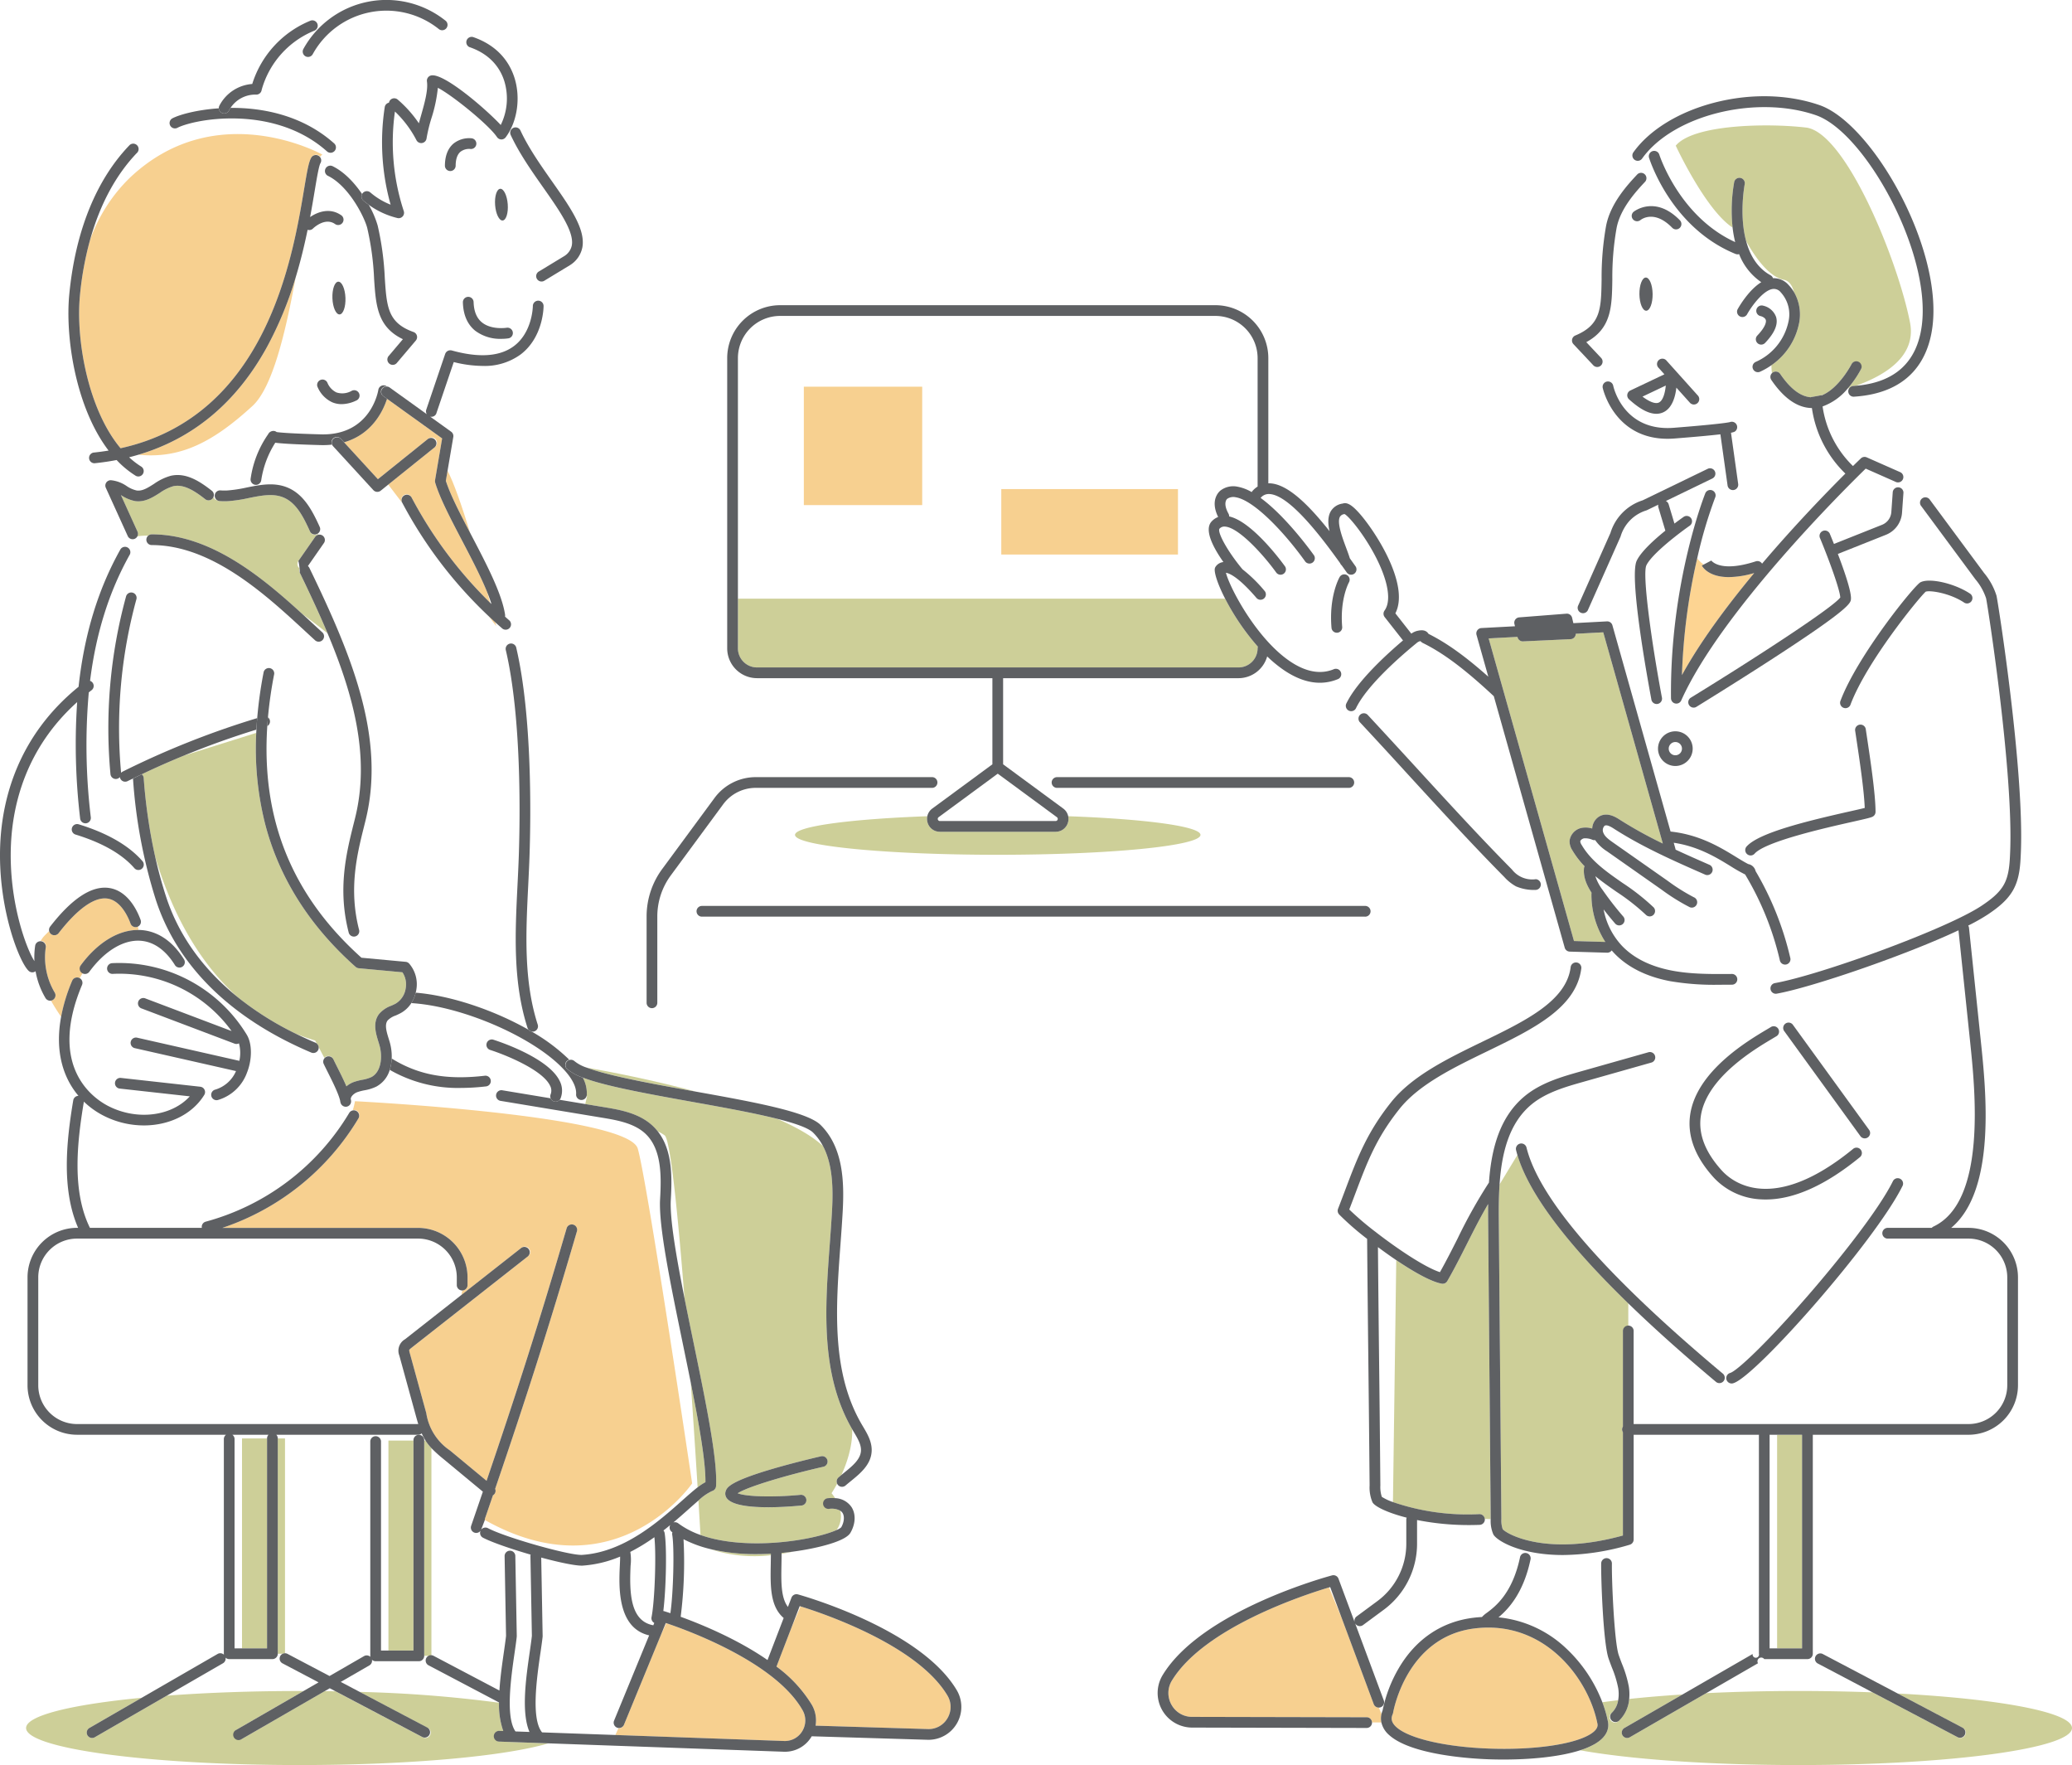 <svg id="Group_14751" data-name="Group 14751" xmlns="http://www.w3.org/2000/svg" xmlns:xlink="http://www.w3.org/1999/xlink" width="655.456" height="558.203" viewBox="0 0 655.456 558.203">
  <defs>
    <clipPath id="clip-path">
      <rect id="Rectangle_26134" data-name="Rectangle 26134" width="655.456" height="558.203" fill="none"/>
    </clipPath>
  </defs>
  <g id="Group_14750" data-name="Group 14750" clip-path="url(#clip-path)">
    <path id="Path_17259" data-name="Path 17259" d="M412.947,350.633a6.048,6.048,0,0,0,6.041,6.041H571.3a6.048,6.048,0,0,0,6.041-6.041,1.672,1.672,0,0,1,.089-.518,75.315,75.315,0,0,1-10.368-15.2H412.947Z" transform="translate(-179.512 -145.591)" fill="#cdcf98"/>
    <rect id="Rectangle_26129" data-name="Rectangle 26129" width="37.445" height="37.445" transform="translate(254.283 122.294)" fill="#f7d090"/>
    <path id="Path_17260" data-name="Path 17260" d="M838.738,666.229l.818,95.1a8.237,8.237,0,0,0,.422,3.183c1.54,1.709,14.124,8.583,38.021,1.984v-32.67a1.662,1.662,0,0,1,0-1.771V701.917a1.7,1.7,0,0,1,1.7-1.7v-7.144c-19.7-19.13-31.461-34.851-35.071-46.937l-5.642,9.311c-.244,3.6-.274,7.244-.244,10.778" transform="translate(-364.604 -280.884)" fill="#cdcf98"/>
    <path id="Path_17261" data-name="Path 17261" d="M809.6,678.207c-.013-1.51-.014-3.041.006-4.581-2.388,4.054-4.458,8.142-6.6,12.4-1.96,3.887-3.988,7.907-6.315,11.959l-.005.006a1.68,1.68,0,0,1-.247.321c-.022.023-.044.045-.067.066a1.707,1.707,0,0,1-.312.235l-.014.007a1.715,1.715,0,0,1-.349.142l-.089.024a1.658,1.658,0,0,1-.387.05h-.011a1.736,1.736,0,0,1-.3-.028c-.036-.007-.076-.019-.112-.026l-.014,0c-3.382-.676-8.764-3.72-14.234-7.413l-1.043,76.512a72.937,72.937,0,0,0,27.3,3.812,1.7,1.7,0,0,1,1.742,1.505q.927.031,1.87.058Z" transform="translate(-338.86 -292.832)" fill="#cdcf98"/>
    <path id="Path_17262" data-name="Path 17262" d="M984.718,946.822l20.515,10.808a1.7,1.7,0,1,1-1.581,3l-26.894-14.168c-7.437-.283-15.279-.434-23.382-.434-10.259,0-20.1.243-29.228.686L900.087,960.6a1.7,1.7,0,1,1-1.695-2.938l18.24-10.525c-6.032.384-11.683.859-16.855,1.413a10.632,10.632,0,0,1-3.286,6.944,1.7,1.7,0,1,1-2.259-2.531,6.933,6.933,0,0,0,2.059-4.019q-2.592.309-5,.644a38.037,38.037,0,0,1,1.766,6.117c.383,1.951-.055,4.782-4.315,7.189a24.322,24.322,0,0,1-4.47,1.89c15.784,2.836,40.86,4.669,69.1,4.669,47.764,0,86.485-5.244,86.485-11.712,0-4.971-22.873-9.218-55.142-10.918" transform="translate(-384.404 -411.249)" fill="#cdcf98"/>
    <path id="Path_17263" data-name="Path 17263" d="M162.676,960.281a1.7,1.7,0,0,1,1.755-1.635l1.108.04a24.988,24.988,0,0,1-1.341-8.949,407.957,407.957,0,0,0-44.1-3.423l21.48,11.317a1.7,1.7,0,1,1-1.581,3l-27.525-14.5q-1.687-.03-3.395-.051L82.752,961.273a1.7,1.7,0,0,1-1.695-2.938l21.32-12.3-1.295,0c-15.22,0-29.519.533-41.942,1.468L36.435,960.6a1.7,1.7,0,1,1-1.695-2.938l16.44-9.487C29.048,950.3,14.6,953.789,14.6,957.741c0,6.468,38.721,11.711,86.485,11.711,34.994,0,65.116-2.816,78.731-6.864l-15.5-.552a1.7,1.7,0,0,1-1.635-1.755" transform="translate(-6.346 -411.249)" fill="#cdcf98"/>
    <path id="Path_17264" data-name="Path 17264" d="M721.251,928.13l-.841-2.027A1.692,1.692,0,0,1,718.8,925l-10.032-26.958-4.127-9.942c-8,2.392-39.41,12.68-49.659,29.4a7.522,7.522,0,0,0-.166,7.693,7.415,7.415,0,0,0,6.542,3.838l55.215.122a1.693,1.693,0,0,1,1.686,1.642l2.966.01a6.167,6.167,0,0,1,.031-2.677" transform="translate(-284.229 -386.068)" fill="#f7d090"/>
    <rect id="Rectangle_26130" data-name="Rectangle 26130" width="7.901" height="67.554" transform="translate(562.17 453.751)" fill="#cdcf98"/>
    <path id="Path_17265" data-name="Path 17265" d="M531.2,458.753a4.007,4.007,0,0,1-3.863,2.8H490.732a4.008,4.008,0,0,1-3.864-2.8,4.07,4.07,0,0,1-.116-2.112c-24.432.889-41.846,3.2-41.846,5.9,0,3.476,28.712,6.293,64.13,6.293s64.129-2.817,64.129-6.293c0-2.707-17.413-5.015-41.846-5.9a4.062,4.062,0,0,1-.116,2.112" transform="translate(-193.405 -198.507)" fill="#cdcf98"/>
    <rect id="Rectangle_26131" data-name="Rectangle 26131" width="7.921" height="66.396" transform="translate(76.556 454.91)" fill="#cdcf98"/>
    <path id="Path_17266" data-name="Path 17266" d="M157.731,872.68V804.738H155.44v68.091h1.574a1.693,1.693,0,0,1,.716-.15" transform="translate(-67.571 -349.828)" fill="#cdcf98"/>
    <path id="Path_17267" data-name="Path 17267" d="M841.22,944.522c3.023-1.708,2.746-3.119,2.655-3.583-2.59-13.2-14.866-30.376-34.533-30.376a35.261,35.261,0,0,0-4.3.266c-21.684,2.663-25.763,26.431-25.8,26.671a1.714,1.714,0,0,1-.122.414c-.452,1.026-.732,2.42,1.134,4.11,4.015,3.635,15.534,6.3,29.346,6.8,13.711.493,26.116-1.2,31.62-4.305" transform="translate(-338.547 -395.831)" fill="#f7d090"/>
    <path id="Path_17268" data-name="Path 17268" d="M860.052,451.38l9.911.288a27.645,27.645,0,0,1-4.39-15.156,1.674,1.674,0,0,1,.051-.389c-1.5-2.318-2.678-4.859-2.408-7.767a1.666,1.666,0,0,1,.185-.622,27.336,27.336,0,0,1-3.858-5.032,5.2,5.2,0,0,1-.887-3.071,4.8,4.8,0,0,1,3.984-4.058,7.16,7.16,0,0,1,3.173.231,4.765,4.765,0,0,1,2.021-3.684c2.612-1.74,5.5.122,6.594.822a133.514,133.514,0,0,0,13.727,7.613l-18.844-66.809-8.7.463a1.692,1.692,0,0,1-1.613,1.7l-15.066.7a1.691,1.691,0,0,1-1.724-1.3l-.029-.12-9.119.485Z" transform="translate(-362.139 -153.778)" fill="#cdcf98"/>
    <path id="Path_17269" data-name="Path 17269" d="M397.74,945.356a6.406,6.406,0,0,0,5.748-3.116,6.491,6.491,0,0,0,.082-6.64c-8.57-15.11-36.138-25.169-43.1-27.509l-1.763,3.87-11.661,28.349a1.69,1.69,0,0,1-1.725,1.035l-.962,2.112Z" transform="translate(-149.698 -394.756)" fill="#f7d090"/>
    <path id="Path_17270" data-name="Path 17270" d="M964.082,317a29.312,29.312,0,0,1-8.019,1.291c-6.377,0-8.3-3.169-8.559-3.66l.6-.318a9.635,9.635,0,0,1-2.056-1.975,191.05,191.05,0,0,0-4.827,36.936C947,338.737,955.455,327.383,964.082,317" transform="translate(-409.16 -135.777)" fill="#fdd492"/>
    <rect id="Rectangle_26132" data-name="Rectangle 26132" width="55.896" height="20.699" transform="translate(316.745 154.673)" fill="#f7d090"/>
    <path id="Path_17271" data-name="Path 17271" d="M947.184,342.012c.12-.074,12.13-7.453,24.018-15.155,24.721-16.015,24.855-17.727,24.954-18.977.183-2.344-2.155-9.062-4.145-14.275l15.24-6.063a8.108,8.108,0,0,0,5.061-6.919l.455-6.388a1.7,1.7,0,0,0-3.383-.241l-.454,6.389a4.7,4.7,0,0,1-2.933,4.008l-15.218,6.055c-.555-1.395-1.006-2.493-1.25-3.083a1.7,1.7,0,1,0-3.133,1.3c3.129,7.552,6.282,16.392,6.381,18.714-2.3,3.14-25.914,18.572-47.368,31.747a1.7,1.7,0,0,0,1.776,2.89" transform="translate(-410.628 -118.422)" fill="#5e6063"/>
    <path id="Path_17272" data-name="Path 17272" d="M434.521,917.735a42.164,42.164,0,0,1,11.192,12.1,9.879,9.879,0,0,1,1.175,6.579L482.58,937.5h.065a6.877,6.877,0,0,0,6.016-3.5,6.992,6.992,0,0,0-.08-7.151c-9.477-15.833-38.968-25.83-46.449-28.153l-2.913,6.813Z" transform="translate(-188.891 -390.671)" fill="#f7d090"/>
    <path id="Path_17273" data-name="Path 17273" d="M57.389,174.365c46.047-10.105,54.4-60.027,58.081-82.047,1-5.988,1.479-8.69,2.337-10a1.7,1.7,0,0,1,2.348-.492,1.678,1.678,0,0,1,.4.371,1.839,1.839,0,0,1,.686-.7S87.8,62.8,60.295,88.852a51.162,51.162,0,0,0-12.6,19.8,101.562,101.562,0,0,0-3.156,17.431c-1.341,14,2.583,36.034,12.853,48.279" transform="translate(-19.25 -32.605)" fill="#f7d090"/>
    <path id="Path_17274" data-name="Path 17274" d="M77.487,211.326c13.487,1.364,23.846-4.227,36.058-15.409,6.369-5.833,10.509-23.424,13.652-40.589a114.91,114.91,0,0,1-9.046,21.917c-9.626,17.522-23.27,28.937-40.664,34.081" transform="translate(-33.684 -67.523)" fill="#f7d090"/>
    <path id="Path_17275" data-name="Path 17275" d="M416.5,868.546c0-.156,0-.311,0-.468-1.515.084-3.041.129-4.567.129a62.008,62.008,0,0,1-14.777-1.645,44.789,44.789,0,0,0,19.341,1.984" transform="translate(-172.651 -376.703)" fill="#cdcf98"/>
    <path id="Path_17276" data-name="Path 17276" d="M362.933,604.882c-13.959-3.754-27.571-6.364-34.665-7.621,7.041,2.666,21.188,5.2,33.985,7.5l.68.121" transform="translate(-142.702 -259.636)" fill="#cdcf98"/>
    <path id="Path_17277" data-name="Path 17277" d="M386.542,773.462c.86,12.363,1.612,24.045,2.177,33.146a16.317,16.317,0,0,1,2.473-1.623c.089-6.513-2.043-18.494-4.651-31.523" transform="translate(-168.034 -336.232)" fill="#cdcf98"/>
    <path id="Path_17278" data-name="Path 17278" d="M437.386,868.462c0,.091,0,.18,0,.271q1.87-.295,3.862-.738-1.9.262-3.862.447c0,.007,0,.014,0,.02" transform="translate(-190.135 -377.326)" fill="#cdcf98"/>
    <path id="Path_17279" data-name="Path 17279" d="M348.251,618.131a15.926,15.926,0,0,1,1.61,1.761,11.348,11.348,0,0,1,2.164,1.238c1.838,1.449,4.189,24.964,6.289,51.576.886,4.462,1.837,9.068,2.778,13.632,3.951,19.157,7.684,37.25,7.188,45.733,0,.02-.007.038-.009.058a1.559,1.559,0,0,1-.027.17,1.577,1.577,0,0,1-.036.156c-.015.05-.034.1-.053.146s-.043.1-.069.155-.05.086-.077.129a1.651,1.651,0,0,1-.1.137c-.032.041-.067.079-.1.116s-.076.077-.118.112a1.37,1.37,0,0,1-.124.1,1.693,1.693,0,0,1-.142.092c-.043.024-.086.047-.132.068a1.39,1.39,0,0,1-.177.068c-.027.01-.051.023-.079.031a15.94,15.94,0,0,0-4.326,3.01c.287,4.687.51,8.435.655,10.891,8.114,2.9,17.721,2.842,23.563,2.429,9.41-.667,16.521-2.665,19.5-4a7.619,7.619,0,0,0,1.171-6.086,5.733,5.733,0,0,0-3.5-.609,1.7,1.7,0,0,1-.28-3.38,12.109,12.109,0,0,1,2.129.005,12.5,12.5,0,0,0-1.127-1.566s.765-1.138,1.769-3.021a1.69,1.69,0,0,1,.431-1.981c.306-.264.619-.525.934-.785,1.747-3.84,3.538-9.128,3.4-14.431-10.123-17.47-8.59-38.363-7.1-58.572.253-3.444.515-7,.708-10.448.393-7.009.269-14.652-2.854-20.553-3.327-3.111-8.413-5.988-14.445-8.6-7.542-1.894-17.6-3.7-26.941-5.374-16.3-2.922-28-5.147-34.6-7.674a10.445,10.445,0,0,1,1.274,5.509,1.67,1.67,0,0,1-.035.207l.107.206-.564,2.448,5.9.979c4.943.821,11.1,1.841,15.439,5.924m23.1,115.48c.39-1.078,1.118-3.086,16.023-7.357,7-2.005,13.93-3.585,14-3.6a1.7,1.7,0,1,1,.752,3.307c-11.166,2.538-23.849,6.261-27.005,8.362,2.62,1.068,11.1,1.327,19.753.506a1.7,1.7,0,1,1,.32,3.376c-2.523.24-6.487.539-10.47.539-5.637,0-11.314-.6-13.015-2.825a2.394,2.394,0,0,1-.358-2.308" transform="translate(-141.77 -262.069)" fill="#cdcf98"/>
    <path id="Path_17280" data-name="Path 17280" d="M137.66,512.358a1.7,1.7,0,0,1,2.252.825c.315.68.763,1.57,1.281,2.6.95,1.889,2.023,4.025,2.872,6.016a7.452,7.452,0,0,1,2.274-1.349,18.748,18.748,0,0,1,2.738-.72,11.421,11.421,0,0,0,2.863-.85c3.14-1.618,3.652-6.465,2.54-10.205-.084-.284-.174-.572-.264-.864-.848-2.738-1.9-6.145.17-8.884a9.058,9.058,0,0,1,3.858-2.625c.523-.231,1.016-.449,1.453-.7a6.727,6.727,0,0,0,3.119-4.81,6.916,6.916,0,0,0-1.033-5.063l-13.83-1.283a1.7,1.7,0,0,1-.969-.42c-14.5-12.871-24.121-28.015-28.582-45.011a97.2,97.2,0,0,1-2.865-29l-22.79,7.15q-6.8,2.79-13.43,5.938a1.682,1.682,0,0,1,.622,1.181,172.742,172.742,0,0,0,3.611,24.822c4.293,14.5,12.047,31.829,25.955,44.342a98.21,98.21,0,0,0,18.548,11.7q2.946,1.208,6.127,2.159l.493.934a1.687,1.687,0,0,1,.613,1.161l1.795,3.4a1.681,1.681,0,0,1,.579-.447" transform="translate(-34.48 -178.238)" fill="#cdcf98"/>
    <path id="Path_17281" data-name="Path 17281" d="M124.18,297.852a1.693,1.693,0,0,1-.369-2.315l5.354-7.688a1.682,1.682,0,0,1,.971-.667l-.12-.213a1.682,1.682,0,0,1-.266.154,1.695,1.695,0,0,1-2.243-.85c-2.12-4.709-4.354-9.078-8.347-10.777-3.312-1.41-7.076-.655-11.063.147a45.419,45.419,0,0,1-6.6.991,21.444,21.444,0,0,1-2.707-.036,1.68,1.68,0,0,1-1.059-.49l-.24.068s-.2-.318-.569-.81a1.678,1.678,0,0,1-2.589.638c-3.288-2.584-6.793-4.871-10.156-4.094a14.554,14.554,0,0,0-4.235,2.116c-2.216,1.405-4.727,3-7.747,2.585a12.041,12.041,0,0,1-4.412-1.826l-.114-.067,5.248,11.546a1.687,1.687,0,0,1-.058,1.505,16.4,16.4,0,0,1,3.43-.215,1.685,1.685,0,0,1,1.122-.432c18.772,0,35.159,13.771,47.652,25.2,3.262,2.41,6,4.53,7.963,6.085-2.677-6.366-5.683-12.767-8.8-19.2a1.688,1.688,0,0,1-.051-1.348" transform="translate(-29.419 -118.135)" fill="#cdcf98"/>
    <path id="Path_17282" data-name="Path 17282" d="M275.9,347.9s-.11-.428-.311-1.2q-1.035-.933-2.049-1.891Z" transform="translate(-118.909 -149.89)" fill="#f7d090"/>
    <path id="Path_17283" data-name="Path 17283" d="M211.561,253.527a1.7,1.7,0,0,1,2.291.713,134.606,134.606,0,0,0,24.878,33.348c-.265-.986-.553-2.046-.859-3.167-2.028-5.051-5.066-10.859-8.045-16.547-3.6-6.871-7-13.361-8.46-18.241-.005-.015-.005-.031-.009-.046a1.717,1.717,0,0,1-.034-.18,1.5,1.5,0,0,1-.021-.157c0-.051,0-.1,0-.154a1.714,1.714,0,0,1,.013-.188c0-.015,0-.03,0-.045l2.25-13.224-17.44-12.527c-1.224,3.8-4.705,11.211-13.591,13.76l10.7,11.662,15.853-12.743a1.7,1.7,0,1,1,2.125,2.643l-14.69,11.808,4.482,5.872c-.053-.1-.108-.2-.161-.3a1.7,1.7,0,0,1,.713-2.291" transform="translate(-83.698 -96.989)" fill="#f7d090"/>
    <path id="Path_17284" data-name="Path 17284" d="M257.183,283.023c-2.506-8.163-5.129-15.835-7.156-19.674l-.539,3.17c1.374,4.36,4.417,10.243,7.7,16.5" transform="translate(-108.455 -114.481)" fill="#f7d090"/>
    <path id="Path_17285" data-name="Path 17285" d="M34.938,527.748a1.789,1.789,0,0,1,.171.093q.475-.845.971-1.629a1.643,1.643,0,0,1-.231-.143,1.7,1.7,0,0,1-.356-2.371c5.282-7.146,11.9-11.163,18.2-11.1-.044-.369-.1-.73-.174-1.081a1.6,1.6,0,0,1-.163.078,1.7,1.7,0,0,1-2.169-1.024c-.6-1.679-2.9-7.212-7.209-7.9-4.125-.649-9.5,3.125-15.545,10.928a1.687,1.687,0,0,1-2.989-.674q-.676.667-1.352,1.353a8.634,8.634,0,0,0-1.34,1.765,1.633,1.633,0,0,1,1.633,1.949A21.812,21.812,0,0,0,27.2,532.384a1.7,1.7,0,0,1-.58,2.327,1.675,1.675,0,0,1-.607.219c1.213,2.161,2.409,3.96,3.213,5.108a55.361,55.361,0,0,1,3.495-11.385,1.7,1.7,0,0,1,2.221-.905" transform="translate(-9.889 -218.486)" fill="#f7d090"/>
    <path id="Path_17286" data-name="Path 17286" d="M167.019,619.091a1.7,1.7,0,0,1,.6,2.323,79.561,79.561,0,0,1-42.993,34.677l.712.039h61.082a15.668,15.668,0,0,1,15.65,15.651v2.443a1.692,1.692,0,0,1-1.652,1.691c-.084.5-.177.981-.276,1.434l18.943-14.881a1.7,1.7,0,1,1,2.1,2.668L184.4,694.024c-.2.156-.728.571-.777.758a3.01,3.01,0,0,0,.159.873l5.237,19.069a17.394,17.394,0,0,0,7.514,11.825l11.559,9.582c9.3-27.3,16.4-49.313,25.359-79.963a1.7,1.7,0,0,1,3.256.951c-9.131,31.249-16.339,53.536-25.9,81.552a1.688,1.688,0,0,1-.268,1.692,1.667,1.667,0,0,1-.432.36c-.832,2.432-1.679,4.9-2.549,7.435a1.722,1.722,0,0,1-.03.339c41.645,23.458,65.6-11.551,65.6-11.551s-14.124-95.213-17.2-105.873-89.46-15-89.46-15a22.124,22.124,0,0,1-.693,2.828,1.688,1.688,0,0,1,1.245.188" transform="translate(-54.174 -267.814)" fill="#f7d090"/>
    <path id="Path_17287" data-name="Path 17287" d="M416.38,288.7h74.459v27.24l-19.017,13.99a4.02,4.02,0,0,0-1.571,2.431,4.071,4.071,0,0,0,.116,2.112,4.008,4.008,0,0,0,3.864,2.8h36.608a4.007,4.007,0,0,0,3.863-2.8,4.061,4.061,0,0,0,.116-2.112,4.019,4.019,0,0,0-1.57-2.431l-19.018-13.99V288.7h74.46a9.441,9.441,0,0,0,9.073-6.884,40.366,40.366,0,0,0,5.335,4.372c3.907,2.637,7.7,3.96,11.33,3.96a14.818,14.818,0,0,0,5.584-1.1,1.7,1.7,0,1,0-1.267-3.145c-4.158,1.674-8.782.824-13.75-2.53-10.6-7.16-19.029-23.142-20.283-28.007,1.064.149,3.946,1.285,9.731,8.034a1.7,1.7,0,0,0,2.575-2.207,45.919,45.919,0,0,0-7.054-6.919c-4.951-5.938-7.985-11.757-7.3-12.83a2.042,2.042,0,0,1,1.769-.682c4.386.279,12.3,9.108,16.25,14.607a1.7,1.7,0,0,0,2.754-1.98c-1.087-1.512-10.407-14.216-17.7-15.844a1.678,1.678,0,0,0-.206-.863c-1.825-3.29-.57-4.557-.444-4.672a3.408,3.408,0,0,1,2.664-.535c5.824.9,15.526,11.185,22.076,20.365a1.7,1.7,0,0,0,2.761-1.969c-1.119-1.568-8.977-12.379-16.9-18.18a3.322,3.322,0,0,1,2.807-1.227c6.484.329,16.844,14.183,22.357,21.879a1.685,1.685,0,0,0,.488.682l.874,1.227.79,1.111a1.7,1.7,0,0,0,2.761-1.969l-.787-1.106q-.533-.75-1.068-1.5c-.317-1.034-.742-2.185-1.2-3.4-1.183-3.175-2.97-7.974-1.908-9.765a1.862,1.862,0,0,1,1.474-.815c2.184,1.293,10.174,11.634,12.9,21.024.859,2.96,1.5,7.012-.3,9.5-.019.025-.029.054-.046.08a1.641,1.641,0,0,0-.093.161c-.024.047-.044.1-.062.144s-.038.105-.054.159a1.612,1.612,0,0,0-.035.162c-.009.053-.016.105-.02.158a1.574,1.574,0,0,0,0,.163c0,.055,0,.109.01.164s.016.1.027.157a1.584,1.584,0,0,0,.042.161c.017.053.037.1.059.154s.044.1.07.145.063.1.1.153c.019.027.031.055.051.081l5.807,7.387c-5.4,4.578-14.47,12.9-17.867,19.826a1.7,1.7,0,1,0,3.045,1.494c3.608-7.354,14.563-16.767,19.107-20.472a2.573,2.573,0,0,1,.993-.577c.1-.021.18-.037.252-.05a2.411,2.411,0,0,0,.785.613c6.514,3.209,13.235,8.248,22.405,16.8l22.436,79.544a1.7,1.7,0,0,0,1.583,1.235l11.838.345h.05a1.7,1.7,0,0,0,1.386-.72c.312.361.631.715.963,1.056,4.228,4.341,10.119,7.257,17.513,8.666a83.128,83.128,0,0,0,15.527,1.135c1.316,0,2.627-.01,3.929-.021a1.7,1.7,0,1,0-.027-3.392c-6.252.052-12.719.1-18.794-1.055-6.7-1.276-11.985-3.867-15.717-7.7a22.971,22.971,0,0,1-5.952-11.659c1.155,1.495,2.348,2.958,3.574,4.375a1.7,1.7,0,1,0,2.565-2.219,99.773,99.773,0,0,1-6.426-8.274,15.173,15.173,0,0,1-2.321-4.389c2.159,1.782,4.464,3.386,6.734,4.964a67.636,67.636,0,0,1,9.324,7.323,1.7,1.7,0,0,0,2.4-2.4,70.034,70.034,0,0,0-9.787-7.711c-5.141-3.575-10-6.951-13.02-12.083a2.359,2.359,0,0,1-.427-1.084c.031-.395.623-.881,1.2-.982a5.74,5.74,0,0,1,2.713.488,1.681,1.681,0,0,0,.8.066,12.684,12.684,0,0,0,3.7,3.521l17.363,12.189a64.617,64.617,0,0,0,8.66,5.414,1.7,1.7,0,1,0,1.488-3.047,62.11,62.11,0,0,1-8.2-5.142L687.159,340.66c-1.453-1.02-2.6-1.894-3.063-3.095a2,2,0,0,1,.386-2.176c.519-.346,1.432-.077,2.876.853,9.17,5.905,19.278,10.34,29.054,14.63a1.7,1.7,0,0,0,1.362-3.106c-3.585-1.573-7.214-3.166-10.819-4.842a1.677,1.677,0,0,0-.055-.313l-.525-1.862c7.747,1.137,13.574,4.7,17.934,7.378a50.969,50.969,0,0,0,4.648,2.65,93.7,93.7,0,0,1,10.961,27.05,1.7,1.7,0,1,0,3.3-.769,97.058,97.058,0,0,0-10.95-27.347,2.894,2.894,0,0,0-2.314-2.218c-1.14-.578-2.435-1.371-3.873-2.254-4.894-3-11.527-7.065-20.709-8.033l-18.4-65.236a1.7,1.7,0,0,0-1.722-1.233l-10.629.565-.4-1.7a1.691,1.691,0,0,0-1.777-1.3l-14.956,1.168a1.691,1.691,0,0,0-1.513,2.076l.174.735-10.621.565A1.7,1.7,0,0,0,643.984,275l3.731,13.227c-7.334-6.507-13.182-10.683-18.911-13.543-.838-1.331-2.24-1.236-3.51-.961a5.332,5.332,0,0,0-1.934.893l-5.046-6.421c4.747-9.257-6.85-26.693-11.642-31.921-1.661-1.811-3.405-3.379-5-2.8a5.179,5.179,0,0,0-3.776,2.421c-1.007,1.7-.937,3.932-.405,6.318-6.685-8.434-13.245-14.853-18.816-15.136-.185-.01-.367,0-.549,0v-39.61A16.747,16.747,0,0,0,561.4,170.744H423.675a16.747,16.747,0,0,0-16.728,16.728v91.794a9.443,9.443,0,0,0,9.433,9.432m94.859,43.962a.675.675,0,0,1-.4,1.218H474.231a.674.674,0,0,1-.4-1.218l18.7-13.759Zm145.732-56.9a1.691,1.691,0,0,0,1.724,1.3l15.067-.7a1.692,1.692,0,0,0,1.613-1.7l8.7-.463L702.921,341a133.671,133.671,0,0,1-13.727-7.613c-1.09-.7-3.982-2.562-6.594-.823a4.764,4.764,0,0,0-2.021,3.684,7.153,7.153,0,0,0-3.173-.231,4.8,4.8,0,0,0-3.984,4.058,5.2,5.2,0,0,0,.886,3.071,27.332,27.332,0,0,0,3.858,5.032,1.675,1.675,0,0,0-.185.622c-.271,2.908.912,5.449,2.408,7.767a1.7,1.7,0,0,0-.051.389,27.646,27.646,0,0,0,4.391,15.156l-9.911-.288-26.993-95.7,9.119-.485Zm-233.3-101.623H561.4a13.351,13.351,0,0,1,13.336,13.336V228.1a7.524,7.524,0,0,0-1.638,1.405,1.7,1.7,0,0,0-.228.345,13.938,13.938,0,0,0-4.592-1.728,6.687,6.687,0,0,0-5.218,1.176c-.155.112-3.624,2.737-.8,8.424a5.481,5.481,0,0,0-2.069,1.406c-2.488,2.666.554,8.348,3.728,12.849a3.354,3.354,0,0,0-2.549,1.589,1.7,1.7,0,0,0-.206.811c0,1.683,1.2,5.094,3.292,9.166a75.357,75.357,0,0,0,10.368,15.2,1.687,1.687,0,0,0-.089.518,6.048,6.048,0,0,1-6.041,6.041H416.38a6.048,6.048,0,0,1-6.041-6.041V187.472a13.351,13.351,0,0,1,13.336-13.336" transform="translate(-176.904 -74.224)" fill="#5e6063"/>
    <path id="Path_17288" data-name="Path 17288" d="M806.287,450.765a14.3,14.3,0,0,0,3.7,2.956,14.516,14.516,0,0,0,6.205,1.123h.044a1.7,1.7,0,0,0,.041-3.391,8.106,8.106,0,0,1-7.583-3.077c-9.782-9.866-20.657-21.733-31.176-33.208q-7.653-8.351-14.5-15.733a1.7,1.7,0,0,0-2.48,2.314q6.854,7.343,14.482,15.711c10.54,11.5,21.438,23.391,31.266,33.3" transform="translate(-330.416 -173.405)" fill="#5e6063"/>
    <path id="Path_17289" data-name="Path 17289" d="M933.316,420.1a5.485,5.485,0,1,0-5.485-5.485,5.491,5.491,0,0,0,5.485,5.485m0-7.579a2.094,2.094,0,1,1-2.094,2.094,2.1,2.1,0,0,1,2.094-2.094" transform="translate(-403.337 -177.854)" fill="#5e6063"/>
    <path id="Path_17290" data-name="Path 17290" d="M749.9,321.546a1.7,1.7,0,0,0-2.316.624c-.14.244-3.423,6.083-2.574,16.066a1.7,1.7,0,0,0,1.688,1.552c.048,0,.1,0,.145-.006a1.7,1.7,0,0,0,1.546-1.833c-.751-8.831,2.1-14.02,2.138-14.094a1.7,1.7,0,0,0-.628-2.31" transform="translate(-323.801 -139.681)" fill="#5e6063"/>
    <path id="Path_17291" data-name="Path 17291" d="M883.856,690.235q11.966,11.618,27.826,24.9a1.7,1.7,0,0,0,2.177-2.6c-37.279-31.2-58.211-55.3-62.215-71.635a1.7,1.7,0,0,0-3.3.808c.129.524.274,1.057.435,1.6,3.611,12.086,15.367,27.807,35.072,46.937" transform="translate(-368.765 -278.041)" fill="#5e6063"/>
    <path id="Path_17292" data-name="Path 17292" d="M1061.474,951.647a1.7,1.7,0,0,0,.792-3.2l-20.515-10.808-23.79-12.533a1.7,1.7,0,0,0-1.581,3l17.411,9.172,26.894,14.168a1.685,1.685,0,0,0,.789.2" transform="translate(-441.438 -402.069)" fill="#5e6063"/>
    <path id="Path_17293" data-name="Path 17293" d="M967.4,720.8a1.7,1.7,0,1,0,1.061,3.222c7.264-2.392,44.7-44.849,53.358-62.236a1.7,1.7,0,1,0-3.036-1.512c-4.454,8.945-16.752,24.471-26.777,36.019-12.953,14.921-22.345,23.764-24.605,24.508" transform="translate(-420.033 -286.617)" fill="#5e6063"/>
    <path id="Path_17294" data-name="Path 17294" d="M1000.839,572.63a1.7,1.7,0,0,0-2.745,1.992l24.24,33.408a1.7,1.7,0,0,0,2.745-1.992Z" transform="translate(-433.741 -248.624)" fill="#5e6063"/>
    <path id="Path_17295" data-name="Path 17295" d="M971.763,578.057c.414-.246.783-.464,1.1-.655a1.7,1.7,0,1,0-1.756-2.9c-.307.186-.668.4-1.072.64-6.1,3.619-22.314,13.233-24.35,26.956-1,6.742,1.542,13.494,7.556,20.068a21.779,21.779,0,0,0,15.108,6.781c.406.02.813.029,1.224.029,8.944,0,18.993-4.523,29.888-13.46a1.7,1.7,0,0,0-2.151-2.622c-25.425,20.852-38.244,10.617-41.566,6.984-5.291-5.785-7.547-11.6-6.7-17.283,1.8-12.126,17-21.142,22.725-24.536" transform="translate(-411.006 -249.634)" fill="#5e6063"/>
    <path id="Path_17296" data-name="Path 17296" d="M713.955,664.111l-55.215-.122a7.415,7.415,0,0,1-6.542-3.838,7.522,7.522,0,0,1,.166-7.693c10.248-16.717,41.662-27.006,49.658-29.4l.385-.114L706.15,633l10.032,26.957a1.69,1.69,0,0,0,1.615,1.1,1.655,1.655,0,0,0,.566-.1,1.7,1.7,0,0,0,1-2.18l-9.079-24.4a1.71,1.71,0,0,0,.134.226,1.7,1.7,0,0,0,2.371.357l6.6-4.873a25.96,25.96,0,0,0,10.5-20.8v-7.552a83.722,83.722,0,0,0,16.43,1.594q1.665,0,3.384-.066a1.7,1.7,0,0,0,1.629-1.76c0-.043-.012-.083-.017-.124a1.7,1.7,0,0,0-1.743-1.505,72.939,72.939,0,0,1-27.3-3.812,16.481,16.481,0,0,1-3.529-1.655,9.814,9.814,0,0,1-.463-3.62c-.155-17.962-.277-28.867-.4-39.413-.11-9.848-.224-20.011-.365-35.944,1.885,1.4,3.845,2.8,5.8,4.119,5.47,3.694,10.852,6.738,14.234,7.413l.014,0c.036.007.077.019.112.026a1.748,1.748,0,0,0,.3.028h.012a1.666,1.666,0,0,0,.387-.05l.088-.024a1.707,1.707,0,0,0,.349-.142l.014-.007a1.7,1.7,0,0,0,.311-.235c.023-.021.045-.043.067-.066a1.656,1.656,0,0,0,.248-.321l.005-.006c2.327-4.051,4.354-8.071,6.314-11.959,2.145-4.253,4.214-8.341,6.6-12.4-.02,1.539-.019,3.07-.006,4.581l.818,95.042v.056a10.664,10.664,0,0,0,.819,4.756c.972,1.962,8.491,6.565,22.006,6.564a75.985,75.985,0,0,0,21.179-3.264c.031-.008.057-.024.086-.034a1.751,1.751,0,0,0,.168-.068,1.518,1.518,0,0,0,.14-.076,1.612,1.612,0,0,0,.138-.091,1.642,1.642,0,0,0,.128-.106,1.516,1.516,0,0,0,.114-.112c.037-.04.071-.082.1-.125s.064-.089.093-.136.053-.092.076-.14a1.649,1.649,0,0,0,.066-.152c.019-.052.035-.105.05-.159s.025-.1.033-.154a1.534,1.534,0,0,0,.018-.184c0-.031.01-.059.01-.089V574.776h39.651a1.656,1.656,0,0,0-.028.276v68.974a1.011,1.011,0,1,1-1.973.071l-22.208,12.816L795.6,667.437a1.7,1.7,0,1,0,1.695,2.938l24.06-13.884,16.388-9.457a1.187,1.187,0,0,1,1.975-1.313h13.661a1.7,1.7,0,0,0,1.7-1.7v-69.25h49.254a15.668,15.668,0,0,0,15.651-15.651V524.991a15.669,15.669,0,0,0-15.651-15.651h-5.485c14.309-11.923,11.02-43.41,9.37-59.2l-3.728-35.688a1.683,1.683,0,0,0-.25-.714,59.832,59.832,0,0,0,6.218-3.518c3.12-2.093,6.262-4.5,8.117-7.944,1.98-3.674,2.159-7.862,2.316-11.556,1.123-26.306-7.266-79.572-7.706-81.32a20.972,20.972,0,0,0-3.943-7.188L892.124,279.09a1.7,1.7,0,1,0-2.726,2.018l17.117,23.126a18.148,18.148,0,0,1,3.379,5.992c.446,1.878,8.7,54.869,7.608,80.353-.142,3.33-.3,7.1-1.914,10.09-1.5,2.79-4.264,4.887-7.021,6.738-11.047,7.411-51.272,22.008-65.511,24.53a1.7,1.7,0,0,0,.293,3.367,1.733,1.733,0,0,0,.3-.027c10.794-1.912,40.423-12,57.513-20.039l3.683,35.258c1.578,15.1,5.274,50.473-11.583,58.42a1.688,1.688,0,0,0-.557.425H878.654a1.7,1.7,0,0,0,0,3.392h25.679a12.273,12.273,0,0,1,12.259,12.259v34.134a12.273,12.273,0,0,1-12.259,12.259H798.4V542.058a1.7,1.7,0,1,0-3.392,0v30.136a1.66,1.66,0,0,0,0,1.772v32.669c-23.9,6.6-36.481-.275-38.021-1.984a8.23,8.23,0,0,1-.422-3.183l-.818-95.1c-.03-3.534,0-7.179.244-10.778.671-9.9,2.974-19.448,10.2-25.362,4.6-3.761,10.8-5.517,16.274-7.066l21.646-6.127a1.7,1.7,0,0,0-.924-3.264L781.546,459.9c-5.791,1.639-12.355,3.5-17.5,7.7-8.093,6.621-10.667,16.872-11.417,27.413a160.165,160.165,0,0,0-9.9,17.669c-1.756,3.482-3.578,7.072-5.6,10.668-4.678-1.509-13.24-7.215-20.152-12.556a1.728,1.728,0,0,0-.336-.261,95.38,95.38,0,0,1-8.2-7c.651-1.688,1.263-3.309,1.852-4.869,3.878-10.275,6.68-17.7,14.019-26.922,6.19-7.778,17.156-13.095,27.762-18.235,14.44-7,28.079-13.612,29.753-26.067a1.7,1.7,0,1,0-3.362-.452c-1.431,10.65-14.274,16.876-27.87,23.466-10.947,5.306-22.266,10.793-28.937,19.176-7.67,9.638-10.7,17.669-14.538,27.837-.7,1.861-1.436,3.8-2.233,5.854-.014.033-.018.068-.029.1a1.694,1.694,0,0,0-.05.181c-.011.053-.016.105-.021.158s-.011.11-.011.166a1.575,1.575,0,0,0,.01.163,1.594,1.594,0,0,0,.021.163c.01.053.024.1.039.154a1.625,1.625,0,0,0,.053.161c.02.05.045.1.071.147s.049.095.079.141a1.715,1.715,0,0,0,.114.151c.022.027.038.057.063.083a88.1,88.1,0,0,0,8.865,7.731c.151,17.474.272,28.21.388,38.593.118,10.543.24,21.445.4,39.4a11.9,11.9,0,0,0,.9,5.291c.64,1.293,4.626,3.312,10.831,4.887a1.687,1.687,0,0,0-.127.64v7.654a22.555,22.555,0,0,1-9.118,18.071l-6.6,4.873a1.7,1.7,0,0,0-.647,1.728l-5.086-13.669a1.7,1.7,0,0,0-2.027-1.047c-1.673.446-41.111,11.164-53.54,31.44a10.935,10.935,0,0,0,9.261,16.695l55.214.122h0a1.7,1.7,0,0,0,1.7-1.692c0-.02-.005-.038-.006-.057a1.693,1.693,0,0,0-1.686-1.643m127.434-89.335h10.3V642.33h-10.27V575.052a1.716,1.716,0,0,0-.028-.276" transform="translate(-281.616 -121.024)" fill="#5e6063"/>
    <path id="Path_17297" data-name="Path 17297" d="M1056.845,328.331c1.37-.5,7.543.428,12.056,3.38a1.7,1.7,0,1,0,1.857-2.838c-4.907-3.211-12.768-4.98-15.578-3.508-2,1.046-19.887,23.189-25.26,37.39a1.7,1.7,0,1,0,3.172,1.2c5.119-13.53,21.587-33.682,23.753-35.625" transform="translate(-447.669 -141.211)" fill="#5e6063"/>
    <path id="Path_17298" data-name="Path 17298" d="M978.342,446.869a1.692,1.692,0,0,0,1.271-.572c3.432-3.879,22.675-8.21,30.892-10.059,4.738-1.066,5.9-1.346,6.476-1.658a1.7,1.7,0,0,0,.885-1.49c0-5.612-1.645-16.547-2.846-24.532l-.226-1.5a1.7,1.7,0,1,0-3.354.5l.225,1.5c1.1,7.309,2.576,17.122,2.784,22.782-1.1.277-2.917.686-4.689,1.084-13.8,3.106-28.851,6.784-32.688,11.12a1.7,1.7,0,0,0,1.27,2.82" transform="translate(-424.559 -176.326)" fill="#5e6063"/>
    <path id="Path_17299" data-name="Path 17299" d="M844.6,922.226a38.1,38.1,0,0,0-1.766-6.117,45.8,45.8,0,0,0-11.465-17.05,36.241,36.241,0,0,0-21.393-9.8c3.1-2.57,7.865-7.63,10.114-18.2a1.7,1.7,0,1,0-3.318-.706c-2.438,11.454-7.863,15.515-10.47,17.466a8.782,8.782,0,0,0-1.551,1.339c-.89.046-1.8.123-2.724.237-10.03,1.232-18.187,6.742-23.59,15.934a43.573,43.573,0,0,0-5.11,13.349,7.407,7.407,0,0,0-.362,1.146,6.177,6.177,0,0,0-.031,2.677,7.489,7.489,0,0,0,2.44,3.969c6.984,6.323,25.876,7.476,31.5,7.678,1.5.054,3.066.083,4.663.083,8.359,0,17.648-.8,24.277-2.934a24.318,24.318,0,0,0,4.47-1.89c4.259-2.406,4.7-5.237,4.315-7.188m-37.6,8.54c-13.812-.5-25.331-3.168-29.345-6.8-1.867-1.69-1.587-3.084-1.135-4.111a1.676,1.676,0,0,0,.123-.414c.038-.24,4.117-24.008,25.8-26.671a35.259,35.259,0,0,1,4.3-.266c19.668,0,31.943,17.172,34.534,30.376.091.464.367,1.875-2.655,3.583-5.5,3.11-17.908,4.8-31.62,4.305" transform="translate(-335.947 -377.77)" fill="#5e6063"/>
    <path id="Path_17300" data-name="Path 17300" d="M904.76,912.264a36.194,36.194,0,0,0-2.178-7.19c-.344-.9-.7-1.836-1.011-2.747-1.4-4.1-2.246-23.648-2.15-28.9a1.7,1.7,0,0,0-1.665-1.726h-.031a1.7,1.7,0,0,0-1.695,1.665c-.084,4.563.622,25.054,2.331,30.059.331.969.7,1.931,1.051,2.861a33.128,33.128,0,0,1,2,6.514,11.5,11.5,0,0,1-.011,3.833,6.931,6.931,0,0,1-2.06,4.019,1.7,1.7,0,0,0,2.259,2.531,10.631,10.631,0,0,0,3.286-6.944,15.285,15.285,0,0,0-.124-3.972" transform="translate(-389.511 -378.936)" fill="#5e6063"/>
    <path id="Path_17301" data-name="Path 17301" d="M588.524,436.464a1.7,1.7,0,0,0,1.7,1.7h92.411a1.7,1.7,0,0,0,0-3.392H590.22a1.7,1.7,0,0,0-1.7,1.7" transform="translate(-255.837 -188.998)" fill="#5e6063"/>
    <path id="Path_17302" data-name="Path 17302" d="M363.525,507.833a1.7,1.7,0,0,0,1.7-1.7V478.878a21.893,21.893,0,0,1,4.3-13.075l16.545-22.454a12.8,12.8,0,0,1,10.27-5.189h55.91a1.7,1.7,0,0,0,0-3.392h-55.91a16.208,16.208,0,0,0-13,6.569l-16.545,22.454a25.261,25.261,0,0,0-4.958,15.086v27.259a1.7,1.7,0,0,0,1.7,1.7" transform="translate(-157.291 -188.998)" fill="#5e6063"/>
    <path id="Path_17303" data-name="Path 17303" d="M193.69,101.7c-2.393-3.493-5.526-6.9-9.175-8.729A1.7,1.7,0,1,0,182.994,96c6.639,3.334,11.512,13.146,12.332,16.489a88.015,88.015,0,0,1,2.159,16c.561,8.436,1.015,15.237,9.111,19.118l-4.431,5.232a1.7,1.7,0,1,0,2.588,2.192l5.932-7a1.695,1.695,0,0,0-.723-2.692c-8.15-2.913-8.485-7.942-9.093-17.07a92.07,92.07,0,0,0-2.249-16.582,30.039,30.039,0,0,0-2.832-6.586c-.584-.422-1.157-.86-1.7-1.331a1.694,1.694,0,0,1-.395-2.067" transform="translate(-79.143 -40.336)" fill="#5e5f61"/>
    <path id="Path_17304" data-name="Path 17304" d="M166.369,232.378a1.7,1.7,0,0,1,2.4.1l1.028,1.119c8.885-2.549,12.367-9.961,13.591-13.76l-1.217-.874a1.692,1.692,0,0,1,1.115-3.063,1.676,1.676,0,0,0-.713-.3,1.7,1.7,0,0,0-1.938,1.409c-.094.583-2.43,14.086-17.5,14.086q-.35,0-.707-.01c-9.616-.262-12.859-.567-13.934-.724-.03-.024-.066-.04-.1-.061a1.7,1.7,0,0,0-.191-.122c-.04-.02-.081-.034-.122-.052a1.711,1.711,0,0,0-.218-.076c-.044-.012-.087-.02-.132-.028A1.61,1.61,0,0,0,147.5,230c-.044,0-.086,0-.13,0a1.776,1.776,0,0,0-.273.034c-.025.006-.05,0-.074.009-.009,0-.016.007-.024.008-.038.01-.074.025-.111.037a1.836,1.836,0,0,0-1.124.98,32.458,32.458,0,0,0-5.522,14.021,1.7,1.7,0,0,0,1.4,1.945,1.716,1.716,0,0,0,.272.022,1.7,1.7,0,0,0,1.672-1.425,30.372,30.372,0,0,1,4.449-11.9c.485.071,1.025.118,1.609.17,2.54.223,6.808.418,12.684.579.274.006.543.011.811.011a26.483,26.483,0,0,0,2.844-.157,1.692,1.692,0,0,1,.386-1.959" transform="translate(-60.953 -93.718)" fill="#5e5f61"/>
    <path id="Path_17305" data-name="Path 17305" d="M188.281,167.949c1.138-.045,1.97-2.4,1.858-5.258s-1.126-5.141-2.265-5.1-1.97,2.4-1.858,5.257,1.126,5.142,2.265,5.1" transform="translate(-80.859 -68.508)" fill="#5e5f61"/>
    <path id="Path_17306" data-name="Path 17306" d="M97.225,66.693c2.011-1.1,9.334-3.279,19.124-2.973,7.822.249,19.062,2.242,28.184,10.321a1.7,1.7,0,1,0,2.249-2.539c-9.929-8.794-22.419-11.229-32.682-11.148a8.478,8.478,0,0,0-.492.839,1.69,1.69,0,0,1-3.2-.7c-7.119.477-12.7,2.067-14.813,3.228a1.7,1.7,0,0,0,1.633,2.972" transform="translate(-41.173 -26.236)" fill="#5e5f61"/>
    <path id="Path_17307" data-name="Path 17307" d="M180.7,213.275a1.7,1.7,0,0,0-3.189,1.156,9.267,9.267,0,0,0,4.708,5.023,7.654,7.654,0,0,0,2.975.589,10.926,10.926,0,0,0,4.582-1.122,1.7,1.7,0,1,0-1.428-3.077,5.958,5.958,0,0,1-4.8.49,5.849,5.849,0,0,1-2.852-3.059" transform="translate(-77.123 -92.229)" fill="#5e5f61"/>
    <path id="Path_17308" data-name="Path 17308" d="M901.59,291.181c-2.444,5.135,3.424,37.388,4.625,43.8a1.7,1.7,0,1,0,3.333-.625c-3.436-18.345-6.206-38.965-4.9-41.718,1.151-2.418,5.352-6.127,9.019-9.027l.043-.034c1.9-1.5,3.647-2.778,4.753-3.547a1.7,1.7,0,0,0-1.936-2.784c-.356.248-1.494,1.046-3,2.18l-1.832-6.1a1.688,1.688,0,0,0-.888-1.034l14.817-7.175a1.7,1.7,0,0,0-1.479-3.053l-20.673,10.012a15.628,15.628,0,0,0-10.187,10.315l-10.179,22.889a1.7,1.7,0,1,0,3.1,1.378l10.222-22.986a1.657,1.657,0,0,0,.075-.2,12.24,12.24,0,0,1,8.1-8.194,1.713,1.713,0,0,0,.235-.093l3.583-1.735a1.672,1.672,0,0,0,.024.855l2.21,7.366c-3.582,2.892-7.7,6.633-9.071,9.517" transform="translate(-383.834 -113.846)" fill="#5e6063"/>
    <path id="Path_17309" data-name="Path 17309" d="M993.85,152.574c.315-.02.624-.045.932-.071,9.5-3.406,19.138-9.5,17.087-19.994-3.862-19.766-20.382-60.212-32.91-61.67s-35.684-.958-41.2,5.732c0,0,9.386,20.281,17.979,25.9a51.343,51.343,0,0,1,.528-14.478,1.7,1.7,0,0,1,3.326.665c-.029.144-1.85,9.64.422,18.067,2.3,4.164,6.913,11.31,11.948,12.262,1.64.31,2.665,1.786,3.194,3.88a14.112,14.112,0,0,1,1.578,10.051A21.063,21.063,0,0,1,968.03,146a15.847,15.847,0,0,0,.174,2.5,1.72,1.72,0,0,1,.231-.194,1.7,1.7,0,0,1,2.357.447c3.133,4.6,6.319,7.06,9.5,7.366l.218-.035c.923-.148,2.074-.348,3.388-.612l.368-.075c5.307-2.393,9.042-9.627,9.086-9.713a1.7,1.7,0,0,1,3.026,1.533,32.884,32.884,0,0,1-4.239,6.167l.474-.15a1.685,1.685,0,0,1,1.232-.66" transform="translate(-407.654 -30.502)" fill="#cdcf98"/>
    <path id="Path_17310" data-name="Path 17310" d="M886.522,157.58a1.7,1.7,0,0,0,2.472-2.322l-4.775-5.084c8-4.34,8.109-11.244,8.237-19.809a89.228,89.228,0,0,1,1.353-16.3c1.2-6.259,6.31-11.725,9.055-14.661a1.7,1.7,0,0,0-2.478-2.317c-2.98,3.187-8.527,9.118-9.909,16.339a93.309,93.309,0,0,0-1.413,16.889c-.14,9.276-.218,14.386-8.325,17.763a1.7,1.7,0,0,0-.584,2.726Z" transform="translate(-382.413 -41.97)" fill="#5e6063"/>
    <path id="Path_17311" data-name="Path 17311" d="M898.181,213.434a1.7,1.7,0,0,0-1.315,2.006c.034.168,3.546,16.089,20.5,16.089q1.095,0,2.265-.091c7.252-.572,11.7-.995,14.458-1.322l2.271,16.179a1.7,1.7,0,0,0,1.677,1.46,1.79,1.79,0,0,0,.238-.016,1.7,1.7,0,0,0,1.443-1.915l-2.274-16.2c1.054-.214,1.238-.374,1.4-.52a1.7,1.7,0,0,0-1.751-2.846c-.145.036-.591.131-1.786.291h-.01l-.009,0c-2.124.283-6.6.771-15.928,1.507-15.855,1.247-19.043-12.687-19.176-13.309a1.7,1.7,0,0,0-2.005-1.313" transform="translate(-389.861 -92.766)" fill="#5e6063"/>
    <path id="Path_17312" data-name="Path 17312" d="M919.453,155.268c-1.154.014-2.061,2.375-2.025,5.274s1,5.237,2.153,5.223,2.06-2.375,2.025-5.274-1-5.237-2.153-5.223" transform="translate(-398.815 -67.497)" fill="#5e6063"/>
    <path id="Path_17313" data-name="Path 17313" d="M970.158,139.014a14.111,14.111,0,0,0-1.578-10.051,12.678,12.678,0,0,0-1.748-2.28,6.243,6.243,0,0,0-4.881-2.1,1.687,1.687,0,0,0-.777-.924c-4.251-2.335-6.55-6.44-7.736-10.837-2.272-8.427-.451-17.923-.422-18.067a1.7,1.7,0,0,0-3.326-.665,51.347,51.347,0,0,0-.528,14.478,35.826,35.826,0,0,0,.824,4.6C932.246,105.073,926.007,85.6,925.946,85.4h0a1.7,1.7,0,0,0-3.24,1c.279.9,7.063,22.218,27.384,30.512a1.7,1.7,0,0,0,1.132.053,19.067,19.067,0,0,0,7.02,8.881c-4.039,2.494-7.1,7.864-7.512,8.608a1.7,1.7,0,0,0,2.968,1.64c1.622-2.929,5.276-7.718,8.174-8.1a2.783,2.783,0,0,1,2.521,1.05,10.3,10.3,0,0,1,2.432,9.348,17.989,17.989,0,0,1-10.25,12.625,1.7,1.7,0,1,0,1.415,3.082,22.035,22.035,0,0,0,3.464-1.994,21.061,21.061,0,0,0,8.7-13.086" transform="translate(-401.077 -36.604)" fill="#5e6063"/>
    <path id="Path_17314" data-name="Path 17314" d="M983.1,182.827a1.7,1.7,0,0,0,2.4-.058c3.046-3.2,4.184-5.893,3.478-8.242a5.654,5.654,0,0,0-4.063-3.542,1.7,1.7,0,1,0-.759,3.305c.013,0,1.318.366,1.573,1.213.112.376.253,1.843-2.685,4.926a1.7,1.7,0,0,0,.058,2.4" transform="translate(-427.136 -74.31)" fill="#5e6063"/>
    <path id="Path_17315" data-name="Path 17315" d="M927.148,122.681a1.7,1.7,0,0,0,1.213-2.881c-7.9-8.086-14.564-2.746-14.631-2.691a1.688,1.688,0,0,0-.232,2.367,1.706,1.706,0,0,0,2.379.259c.443-.352,4.5-3.261,10.058,2.434a1.69,1.69,0,0,0,1.213.511" transform="translate(-396.942 -50.135)" fill="#5e6063"/>
    <path id="Path_17316" data-name="Path 17316" d="M914.2,73.949a1.7,1.7,0,0,0,2.366-.4c9.786-13.731,36-20.263,55-13.705,15.436,5.327,36.617,43.454,33.451,66.708-1.561,11.473-8.554,17.808-20.784,18.847-.308.027-.617.052-.932.071a1.7,1.7,0,0,0,.1,3.389c.035,0,.071,0,.106,0,18.249-1.128,23.6-12.5,24.868-21.847,3.426-25.171-19.019-64.613-35.705-70.372-10.049-3.468-21.9-3.73-33.384-.738-11.17,2.911-20.459,8.627-25.487,15.681a1.7,1.7,0,0,0,.4,2.366" transform="translate(-397.101 -23.402)" fill="#5e6063"/>
    <path id="Path_17317" data-name="Path 17317" d="M994.469,202.3a1.7,1.7,0,0,0-2.279.745c-.044.085-3.779,7.319-9.086,9.713-.122.055-.243.11-.366.159,0-.027,0-.058,0-.084-1.314.264-2.465.465-3.388.612l0,.052c-.073,0-.146-.011-.22-.018-3.185-.306-6.371-2.768-9.5-7.366a1.7,1.7,0,0,0-2.357-.447,1.675,1.675,0,0,0-.231.194,1.694,1.694,0,0,0-.215,2.162c3.987,5.851,8.3,8.833,12.836,8.884a35.846,35.846,0,0,0,10.588,20.729c-5.838,5.829-16.042,16.34-26.352,28.489a1.7,1.7,0,0,0-1.975-.741c-11.449,3.723-14.092-.26-14.117-.3l.028.05-2.4,1.265-.6.318c.259.491,2.182,3.66,8.559,3.66a29.312,29.312,0,0,0,8.019-1.291c-8.627,10.381-17.08,21.735-22.858,32.274a191,191,0,0,1,4.827-36.936,143.943,143.943,0,0,1,5.735-19.37,1.7,1.7,0,0,0-3.142-1.278c-.113.277-11.281,28.158-10.887,64.927,0,.04.01.078.013.118a1.7,1.7,0,0,0,.021.188c.011.055.029.108.045.162s.028.1.048.15a1.646,1.646,0,0,0,.077.155c.024.045.046.091.074.135a1.64,1.64,0,0,0,.1.132c.033.042.065.084.1.123a1.649,1.649,0,0,0,.129.114c.04.033.077.068.12.1a1.753,1.753,0,0,0,.179.1c.032.017.06.039.094.054l.015.005a1.731,1.731,0,0,0,.264.086c.023.006.046.016.069.021a1.729,1.729,0,0,0,.2.02c.049,0,.1.015.145.015h.019l.021,0a1.723,1.723,0,0,0,.276-.031l.089-.019a1.735,1.735,0,0,0,.224-.072c.02-.008.041-.014.061-.023a1.766,1.766,0,0,0,.25-.139c.023-.016.044-.033.067-.05a1.65,1.65,0,0,0,.167-.141c.021-.02.042-.04.062-.062a1.705,1.705,0,0,0,.154-.192c.01-.014.021-.027.031-.041a1.687,1.687,0,0,0,.127-.233c12.582-28.153,52.167-67.295,58.353-73.311l9.406,4.158a1.7,1.7,0,1,0,1.371-3.1l-10.45-4.619a1.7,1.7,0,0,0-1.856.324c-.232.221-1.11,1.062-2.5,2.423a32.843,32.843,0,0,1-9.612-18.852,18.356,18.356,0,0,0,7.933-5.653,32.83,32.83,0,0,0,4.239-6.167,1.7,1.7,0,0,0-.746-2.278" transform="translate(-406.486 -87.863)" fill="#5e6063"/>
    <path id="Path_17318" data-name="Path 17318" d="M910.638,212.082a1.7,1.7,0,0,0,.538,1.5c3.38,3.066,6.231,4.582,8.639,4.582a5.214,5.214,0,0,0,2.261-.5c2.808-1.33,3.768-4.971,4.082-7.77l4.2,4.679a1.7,1.7,0,1,0,2.524-2.266l-9.806-10.92a1.7,1.7,0,1,0-2.524,2.266l1.82,2.026L911.589,210.8a1.7,1.7,0,0,0-.951,1.284m12.175-2.855c-.218,2.224-.835,4.735-2.19,5.375-1.072.509-2.908-.171-5.183-1.876Z" transform="translate(-395.856 -87.301)" fill="#5e6063"/>
    <path id="Path_17319" data-name="Path 17319" d="M46.288,177.976a1.7,1.7,0,0,0,.171,3.383,1.67,1.67,0,0,0,.175-.008q3.534-.364,6.9-1.013a30.087,30.087,0,0,0,6.077,5.006,1.7,1.7,0,0,0,1.778-2.889,25.211,25.211,0,0,1-3.9-2.985c1-.249,1.981-.524,2.955-.812,17.393-5.145,31.037-16.558,40.663-34.081a114.867,114.867,0,0,0,9.046-21.917c1.616-5.319,2.835-10.449,3.8-15.132a1.659,1.659,0,0,0,1.7-.4c.151-.149,3.744-3.613,6.922-1.466a1.7,1.7,0,1,0,1.9-2.811c-3.528-2.383-7.349-.991-9.733.656.578-3.081,1.051-5.907,1.464-8.38.652-3.9,1.326-7.933,1.832-8.707a1.7,1.7,0,0,0-2.84-1.855c-.858,1.313-1.336,4.015-2.337,10-3.681,22.02-12.033,71.942-58.081,82.047-10.27-12.245-14.194-34.275-12.853-48.279A101.553,101.553,0,0,1,45.085,110.9c3.144-11.342,8.221-20.8,15.034-27.851A1.7,1.7,0,0,0,57.681,80.7c-10.6,10.961-17.213,27.323-19.128,47.316-1.307,13.65,2.081,35.781,12.443,49.335q-2.3.378-4.708.63" transform="translate(-16.643 -34.855)" fill="#5e5f61"/>
    <path id="Path_17320" data-name="Path 17320" d="M284.412,582.208a15.217,15.217,0,0,1-5.026-2.8,1.686,1.686,0,0,1,.748-2.855,58.4,58.4,0,0,0-11.9-8.9,1.7,1.7,0,0,1-.968-.564c-10.785-6.129-24.424-10.808-35.709-11.733a10.671,10.671,0,0,1-1.391,3.3c16.479.973,39.687,11.227,48.736,21.541,2.374,2.707,3.55,5.222,3.4,7.276a1.7,1.7,0,0,0,1.568,1.815c.042,0,.084,0,.125,0a1.691,1.691,0,0,0,1.654-1.365,1.644,1.644,0,0,0,.036-.207,10.446,10.446,0,0,0-1.274-5.509" transform="translate(-100.056 -241.419)" fill="#5e5f61"/>
    <path id="Path_17321" data-name="Path 17321" d="M240.522,601.486a70.244,70.244,0,0,0,8.159-.5,1.7,1.7,0,0,0-.395-3.369c-12.2,1.427-21.115-.208-29.571-5.436a13.542,13.542,0,0,1-.618,3.585,43.231,43.231,0,0,0,22.425,5.725" transform="translate(-94.809 -257.425)" fill="#5e5f61"/>
    <path id="Path_17322" data-name="Path 17322" d="M188,389.386c6.512-26.361-4.694-52.809-17.779-79.843a1.684,1.684,0,0,0-.461-.575l5.126-7.362a1.7,1.7,0,0,0-2.784-1.938l-5.354,7.688a15.35,15.35,0,0,1,.42,3.663c3.116,6.438,6.122,12.839,8.8,19.2,8.325,19.791,13.462,39.234,8.741,58.347q-.215.87-.44,1.765c-2.315,9.244-5.2,20.748-1.573,34.663a1.7,1.7,0,0,0,3.283-.855c-3.406-13.077-.641-24.115,1.581-32.985q.225-.9.442-1.775" transform="translate(-72.356 -129.955)" fill="#5e5f61"/>
    <path id="Path_17323" data-name="Path 17323" d="M293.385,601.063a1.707,1.707,0,0,0,2.2-.966,6.624,6.624,0,0,0-.279-5.448c-3.533-7.373-19.306-12.536-21.093-13.1a1.7,1.7,0,0,0-1.021,3.234c4.467,1.413,16.6,6.2,19.055,11.333a3.267,3.267,0,0,1,.176,2.751,1.707,1.707,0,0,0,.966,2.2" transform="translate(-118.242 -252.771)" fill="#5e5f61"/>
    <path id="Path_17324" data-name="Path 17324" d="M132.551,518.31a1.68,1.68,0,0,0-.408-.255q-3.2-1.353-6.211-2.838a98.173,98.173,0,0,1-18.548-11.7c-10.945-8.861-18.6-19.58-22.534-31.769q-1.975-6.112-3.422-12.573a172.742,172.742,0,0,1-3.611-24.822,1.685,1.685,0,0,0-.622-1.181c-.923.44-1.84.889-2.757,1.339,0,.034-.005.066,0,.1a163.076,163.076,0,0,0,7.188,38.181c6.754,20.9,23.766,37.635,49.2,48.391a1.694,1.694,0,0,0,2.223-.9,1.714,1.714,0,0,0-.493-1.968" transform="translate(-32.357 -188.303)" fill="#5e6063"/>
    <path id="Path_17325" data-name="Path 17325" d="M389.792,508.515a1.7,1.7,0,0,0,1.7,1.7h209.7a1.7,1.7,0,1,0,0-3.392h-209.7a1.7,1.7,0,0,0-1.7,1.7" transform="translate(-169.447 -220.32)" fill="#5e6063"/>
    <path id="Path_17326" data-name="Path 17326" d="M150.358,402.136a1.687,1.687,0,0,0-.574-.846c-.084.938-.153,1.868-.214,2.795a1.694,1.694,0,0,0,.787-1.949" transform="translate(-65.02 -174.445)" fill="#5e5f61"/>
    <path id="Path_17327" data-name="Path 17327" d="M71.193,389.049q6.623-3.152,13.43-5.938c7.492-3.074,15.125-5.808,22.848-8.187q.1-1.805.249-3.635a271.66,271.66,0,0,0-42.526,16.9,1.7,1.7,0,0,0-.528.411,154.338,154.338,0,0,1,4.808-54.782,1.7,1.7,0,1,0-3.272-.892A157.728,157.728,0,0,0,61.3,389a1.7,1.7,0,0,0,1.687,1.54c.051,0,.1,0,.157-.007a1.688,1.688,0,0,0,1.139-.6,1.677,1.677,0,0,0,.155.525,1.694,1.694,0,0,0,2.275.76c.572-.285,1.153-.556,1.727-.838.917-.45,1.834-.9,2.757-1.339" transform="translate(-26.356 -144.183)" fill="#5e5f61"/>
    <path id="Path_17328" data-name="Path 17328" d="M82.482,299.37A1.69,1.69,0,0,0,83.6,302.33c19.041,0,36.042,15.694,48.456,27.154,1.142,1.055,2.244,2.072,3.3,3.034a1.7,1.7,0,0,0,2.284-2.509c-1.053-.958-2.148-1.968-3.284-3.018-1-.927-2.042-1.884-3.1-2.855-12.493-11.427-28.881-25.2-47.652-25.2a1.685,1.685,0,0,0-1.122.432" transform="translate(-35.606 -129.951)" fill="#5e5f61"/>
    <path id="Path_17329" data-name="Path 17329" d="M124.228,276.293a45.423,45.423,0,0,0,6.6-.991c3.986-.8,7.751-1.557,11.063-.147,3.993,1.7,6.227,6.067,8.347,10.777a1.7,1.7,0,0,0,3.093-1.392c-2.311-5.134-5-10.328-10.111-12.505-4.279-1.822-8.743-.925-13.059-.058a42.322,42.322,0,0,1-6.1.929,18.067,18.067,0,0,1-2.279-.03,1.7,1.7,0,0,0-.256,3.382,21.542,21.542,0,0,0,2.707.035" transform="translate(-52.145 -117.795)" fill="#5e5f61"/>
    <path id="Path_17330" data-name="Path 17330" d="M69.128,283.65,63.881,272.1l.114.067A12.041,12.041,0,0,0,68.407,274c3.019.416,5.531-1.179,7.747-2.584a14.546,14.546,0,0,1,4.235-2.116c3.363-.777,6.868,1.51,10.156,4.094a1.7,1.7,0,0,0,2.381-.285,1.664,1.664,0,0,0,.207-.352,1.692,1.692,0,0,0-.493-2.029c-3.951-3.1-8.26-5.827-13.014-4.733a17.232,17.232,0,0,0-5.29,2.557c-1.973,1.253-3.67,2.337-5.468,2.089a9.269,9.269,0,0,1-3.157-1.391,10.682,10.682,0,0,0-5.007-1.86,1.724,1.724,0,0,0-1.47.751,1.694,1.694,0,0,0-.135,1.645l6.941,15.272a1.7,1.7,0,0,0,2.246.842,1.712,1.712,0,0,0,.842-2.246" transform="translate(-25.625 -115.522)" fill="#5e5f61"/>
    <path id="Path_17331" data-name="Path 17331" d="M193.932,475.486a10,10,0,0,0-2.244-8.366,1.7,1.7,0,0,0-1.106-.557l-13.991-1.3c-21.912-19.633-31.734-43.714-29.789-73.245.061-.927.129-1.857.214-2.794a133.238,133.238,0,0,1,1.969-13.665,1.7,1.7,0,0,0-3.328-.651,133.657,133.657,0,0,0-2.042,14.577q-.153,1.829-.249,3.635c-.018.345-.043.693-.058,1.037a97.214,97.214,0,0,0,2.865,29c4.46,17,14.077,32.141,28.582,45.011a1.7,1.7,0,0,0,.969.42l13.83,1.282a6.914,6.914,0,0,1,1.033,5.064,6.727,6.727,0,0,1-3.119,4.81c-.437.248-.93.465-1.453.7a9.058,9.058,0,0,0-3.858,2.625c-2.072,2.739-1.018,6.146-.17,8.884.09.292.18.581.264.864,1.112,3.739.6,8.587-2.54,10.205a11.426,11.426,0,0,1-2.863.85,18.771,18.771,0,0,0-2.738.72,7.452,7.452,0,0,0-2.274,1.349c-.85-1.991-1.923-4.128-2.872-6.016-.518-1.03-.966-1.92-1.281-2.6a1.7,1.7,0,0,0-3.077,1.426c.338.729.8,1.642,1.328,2.7,1.366,2.718,3.379,6.723,3.912,9a4.3,4.3,0,0,0,.158.756c0,.007.006.012.008.019.013.04.031.076.046.114a1.612,1.612,0,0,0,.07.156c.019.035.041.067.062.1.031.049.062.1.1.142.023.029.048.057.072.085a1.7,1.7,0,0,0,.122.124c.027.025.055.048.084.071a1.639,1.639,0,0,0,.141.1c.031.02.062.04.095.058a1.613,1.613,0,0,0,.157.075c.033.015.066.03.1.042a1.612,1.612,0,0,0,.185.051c.029.007.058.016.088.021a1.7,1.7,0,0,0,.289.027,1.673,1.673,0,0,0,.224-.017l.023,0a1.743,1.743,0,0,0,.262-.06c.011,0,.02-.01.032-.014a1.556,1.556,0,0,0,.176-.075c.045-.021.092-.04.133-.064a1.674,1.674,0,0,0,.142-.1c.043-.032.088-.061.128-.1s.074-.075.11-.114.078-.08.113-.124.057-.088.085-.132.062-.093.086-.142.04-.1.06-.148.042-.1.057-.156.02-.1.029-.152a1.648,1.648,0,0,0,.027-.175c0-.048,0-.1,0-.147a1.654,1.654,0,0,0-.008-.191c0-.012,0-.023,0-.035-.024-.168-.056-.343-.094-.523.006-.8,1.036-1.764,2.082-2.152a16.071,16.071,0,0,1,2.254-.581,14.143,14.143,0,0,0,3.724-1.154,8.789,8.789,0,0,0,4.275-5.321,13.564,13.564,0,0,0,.618-3.585,16.344,16.344,0,0,0-.655-5.281c-.088-.3-.181-.6-.275-.9-.682-2.2-1.388-4.482-.366-5.833a6.276,6.276,0,0,1,2.525-1.57,19.463,19.463,0,0,0,1.754-.848,9.321,9.321,0,0,0,3.223-3.083,10.687,10.687,0,0,0,1.391-3.3c.066-.274.133-.548.18-.831" transform="translate(-62.249 -162.381)" fill="#5e6063"/>
    <rect id="Rectangle_26133" data-name="Rectangle 26133" width="7.921" height="66.396" transform="translate(122.874 455.583)" fill="#cdcf98"/>
    <path id="Path_17332" data-name="Path 17332" d="M237.376,874.019h1.574a1.681,1.681,0,0,1,.716-.15V808.314a16.793,16.793,0,0,1-1.665-2.06c-.072-.106-.133-.218-.2-.326h-.423Z" transform="translate(-103.19 -350.345)" fill="#cdcf98"/>
    <path id="Path_17333" data-name="Path 17333" d="M218.165,247.733a1.7,1.7,0,0,0-2.125-2.643l-15.853,12.743-10.7-11.662-1.028-1.12a1.7,1.7,0,0,0-2.5,2.293l12.8,13.952a1.7,1.7,0,0,0,2.313.175l2.4-1.93Z" transform="translate(-80.647 -106.287)" fill="#5e6063"/>
    <path id="Path_17334" data-name="Path 17334" d="M173.654,875.724a1.69,1.69,0,0,0,.813-1.778,1.686,1.686,0,0,0,1.161.465H189.29a1.7,1.7,0,0,0,1.7-1.7V804.624a1.7,1.7,0,1,0-3.392,0v66.4h-10.27V804.827a1.7,1.7,0,0,0-3.392,0v67.888a1.71,1.71,0,0,0,.031.311,1.692,1.692,0,0,0-2-.24l-10.925,6.3-13.3-7.009a1.71,1.71,0,0,0-2.291.71,1.7,1.7,0,0,0,.71,2.291l11.411,6.012-4.729,2.729-21.32,12.3a1.7,1.7,0,1,0,1.695,2.938l26.328-15.193,1.574-.908,1.82.959,27.525,14.5a1.7,1.7,0,0,0,1.581-3l-21.48-11.316-5.973-3.148Z" transform="translate(-56.8 -349.041)" fill="#5e6063"/>
    <path id="Path_17335" data-name="Path 17335" d="M259.109,741.954a1.7,1.7,0,0,0-2.037,1.026l-1.126,2.93c-2.224-2.918-2.144-7.829-2.042-13.379.02-1.116.039-2.254.042-3.4,0-.09,0-.18,0-.271,0-.007,0-.014,0-.02q1.958-.185,3.862-.447c1.882-.259,3.718-.566,5.474-.92,4.035-.814,11.015-2.547,12.439-5,1.621-2.791,1.765-5.891.374-8.092a6.539,6.539,0,0,0-5.213-2.862,12.006,12.006,0,0,0-2.129,0,1.7,1.7,0,1,0,.28,3.379,5.73,5.73,0,0,1,3.5.609,2.342,2.342,0,0,1,.695.69c.686,1.086.518,2.907-.419,4.541a4.841,4.841,0,0,1-1.447.855c-2.982,1.334-10.094,3.332-19.5,4-5.842.413-15.449.468-23.563-2.428a26.445,26.445,0,0,1-7.063-3.7,1.693,1.693,0,0,0-1.526-.26c1.812-1.521,3.48-3,4.993-4.351,1.016-.9,2.011-1.79,2.941-2.584a15.9,15.9,0,0,1,4.326-3.01c.028-.008.052-.022.079-.031a1.777,1.777,0,0,0,.177-.069c.045-.021.089-.044.132-.068A1.573,1.573,0,0,0,232.5,709a1.476,1.476,0,0,0,.124-.1c.041-.036.079-.073.117-.112s.071-.076.1-.116a1.682,1.682,0,0,0,.1-.138c.027-.042.054-.084.077-.128s.048-.1.07-.155.038-.1.053-.145.026-.1.037-.157.021-.112.027-.169c0-.02.008-.038.009-.058.5-8.483-3.237-26.576-7.189-45.733-.942-4.565-1.891-9.17-2.778-13.632-2.627-13.227-4.7-25.207-4.346-31.216.436-7.46.473-15.769-4.107-21.6a15.83,15.83,0,0,0-1.611-1.761c-4.343-4.083-10.495-5.1-15.438-5.923l-5.905-.979-8.1-1.343a1.688,1.688,0,0,1-1.9.474,1.683,1.683,0,0,1-.954-.947l-15.173-2.516a1.7,1.7,0,1,0-.554,3.346l32.026,5.31c4.491.745,10.078,1.672,13.67,5.047,5.129,4.822,5.092,13.208,4.655,20.69-.5,8.483,3.237,26.576,7.189,45.732.847,4.1,1.7,8.239,2.507,12.275,2.608,13.029,4.739,25.011,4.651,31.523a16.316,16.316,0,0,0-2.473,1.623c-1.427,1.1-3.05,2.54-4.938,4.223-7.278,6.479-18.275,16.272-31.575,17.145-3.942.252-24.263-5.507-29.821-8.449a1.69,1.69,0,0,0-2.193.556,1.5,1.5,0,0,0,.07-.146l1.046-2.724a1.756,1.756,0,0,0,.083-.3,1.684,1.684,0,0,0,.029-.339c.871-2.531,1.718-5,2.549-7.435a1.646,1.646,0,0,0,.7-2.053c9.559-28.015,16.767-50.3,25.9-81.551a1.7,1.7,0,0,0-3.256-.952c-8.955,30.651-16.06,52.668-25.359,79.963l-11.56-9.582a17.4,17.4,0,0,1-7.514-11.825l-5.237-19.068a2.992,2.992,0,0,1-.159-.873c.049-.187.578-.6.777-.758L173.7,635.043a1.7,1.7,0,0,0-2.1-2.668L152.66,647.256l-17.831,14.007a4.181,4.181,0,0,0-1.793,5.2l5.237,19.068c.227.826.467,1.689.739,2.56-.025,0-.049-.007-.074-.007H31.057A12.273,12.273,0,0,1,18.8,675.822V641.688a12.273,12.273,0,0,1,12.259-12.259H138.938A12.273,12.273,0,0,1,151.2,641.688v2.444a1.7,1.7,0,0,0,1.7,1.7c.015,0,.028,0,.043,0a1.694,1.694,0,0,0,1.653-1.691v-2.444a15.668,15.668,0,0,0-15.651-15.651H77.027l.118-.04a79.557,79.557,0,0,0,42.993-34.677,1.7,1.7,0,0,0-2.919-1.727A76.064,76.064,0,0,1,71.767,624.08a1.692,1.692,0,0,0-1.22,1.957h-35.4c-5.648-11.438-4.165-26.488-1.934-39.774.008-.051.006-.1.01-.153a25.932,25.932,0,0,0,6.151,4.407,28.131,28.131,0,0,0,12.838,3.125c7.9,0,15.271-3.426,19.111-9.662.009-.015.014-.031.022-.046a1.784,1.784,0,0,0,.086-.178c.018-.041.037-.082.051-.124s.03-.11.043-.166.025-.1.032-.156c0-.011.005-.021.006-.032,0-.037,0-.072,0-.109a1.576,1.576,0,0,0,0-.193c0-.053-.014-.1-.022-.157s-.018-.111-.032-.165-.033-.1-.053-.154-.038-.1-.062-.153-.051-.091-.078-.136-.059-.1-.094-.144-.069-.081-.1-.12a1.561,1.561,0,0,0-.116-.12,1.671,1.671,0,0,0-.146-.111c-.032-.023-.059-.05-.092-.071-.01-.006-.02-.008-.029-.014a1.7,1.7,0,0,0-.168-.081c-.046-.021-.093-.045-.14-.062s-.1-.026-.149-.038a1.685,1.685,0,0,0-.182-.039c-.011,0-.021-.006-.033-.007l-25.232-2.8a1.7,1.7,0,0,0-.374,3.371l22.275,2.47c-5.743,6.293-16.663,7.76-25.809,3.053-4.7-2.42-19.2-12.334-8.276-38.3a1.691,1.691,0,0,0-.734-2.128,1.776,1.776,0,0,0-.171-.093,1.7,1.7,0,0,0-2.221.905,55.407,55.407,0,0,0-3.495,11.385c-2.036,11.011.682,19.344,5.489,25.015a1.7,1.7,0,0,0-1.651,1.412c-2.227,13.268-3.713,28.275,1.539,40.336h-.352a15.668,15.668,0,0,0-15.651,15.651v34.134a15.668,15.668,0,0,0,15.651,15.651h47.15a1.688,1.688,0,0,0-.694,1.362v67.888a1.71,1.71,0,0,0,.031.311,1.69,1.69,0,0,0-2-.24L51.532,774.647l-16.441,9.487a1.7,1.7,0,1,0,1.695,2.938l22.706-13.1,17.742-10.238a1.691,1.691,0,0,0,.813-1.778,1.686,1.686,0,0,0,1.161.465H92.87a1.7,1.7,0,0,0,1.7-1.7V692.632h0a1.689,1.689,0,0,0-.463-1.158h44.835a1.687,1.687,0,0,0,1.153-.458,17.1,17.1,0,0,0,1.215,2.29c.069.108.131.22.2.326a16.639,16.639,0,0,0,1.665,2.06,39.456,39.456,0,0,0,3.72,3.375l12.552,10.4c-1.2,3.5-2.427,7.084-3.706,10.8a1.693,1.693,0,0,0,2.993,1.517,1.692,1.692,0,0,0,.73,2.231c2.691,1.424,8.85,3.552,15.1,5.363a1.653,1.653,0,0,0-.068.481l.457,25.215c-.146,1.363-.388,3.045-.668,4.99-1.192,8.259-2.761,19.167-.094,25.39l-4.425-.157c-3.213-4.554-1.4-17.138-.3-24.749.292-2.023.544-3.77.7-5.213,0-.036,0-.071,0-.107s.008-.066.008-.1l-.46-25.329a1.7,1.7,0,0,0-1.695-1.665h-.032a1.7,1.7,0,0,0-1.664,1.726l.457,25.215c-.146,1.363-.388,3.045-.668,4.99-.545,3.777-1.168,8.108-1.43,12.292l-20.73-10.921a1.7,1.7,0,1,0-1.581,3l22.185,11.688c0,.029,0,.058,0,.086a24.975,24.975,0,0,0,1.342,8.949l-1.108-.04a1.7,1.7,0,1,0-.12,3.389l15.5.552,74.459,2.65q.171.006.34.006a9.74,9.74,0,0,0,8.426-4.756c.027-.044.049-.09.075-.134l36.855,1.114h.1a10.4,10.4,0,0,0,8.877-15.787c-11.529-19.26-48.616-29.761-50.189-30.2M91.174,692.631h0v66.4H80.9V692.835a1.687,1.687,0,0,0-.694-1.362H91.637a1.687,1.687,0,0,0-.463,1.158m168.5,53.03.264.082c7.481,2.323,36.972,12.32,46.449,28.152a6.992,6.992,0,0,1,.079,7.151,6.877,6.877,0,0,1-6.015,3.5h-.065l-35.692-1.079a9.883,9.883,0,0,0-1.175-6.579,42.172,42.172,0,0,0-11.192-12.1l4.7-12.229,1.194-3.109,0-.007Zm-9.12-16.566c0,.157,0,.312,0,.468-.006.979-.021,1.951-.038,2.9-.125,6.8-.239,13.254,4.083,16.955l-5.107,13.293c-9.62-6.664-20.99-11.323-27.471-13.678a137.039,137.039,0,0,0,.9-24.531,37.117,37.117,0,0,0,8.293,3.073,62.007,62.007,0,0,0,14.777,1.645c1.526,0,3.052-.045,4.567-.129m-31.364-6.923c.068.051.141.1.209.148a1.68,1.68,0,0,0-.055.773c.725,4.277.35,18.51-.581,24.808-1.063-.355-1.74-.564-1.92-.618a1.678,1.678,0,0,0-.315-.064c.881-7.142,1.163-20.25.409-24.694a1.668,1.668,0,0,0-.366-.786q1.106-.858,2.149-1.718a1.692,1.692,0,0,0,.469,2.151m-13.108,6.349a60.35,60.35,0,0,0,7.619-4.648c.621,5.4.127,20.165-.9,25.292a1.69,1.69,0,0,0,.864,1.821l-.3.74c-7.366-1.322-7.586-10.39-7.19-18.855a15.907,15.907,0,0,0-.086-4.35m-28.443,32.025c.292-2.023.544-3.77.7-5.213,0-.036,0-.071,0-.107s.009-.066.008-.1l-.451-24.815c5.435,1.468,10.474,2.551,12.81,2.551.139,0,.27,0,.389-.012A36.975,36.975,0,0,0,202.862,730c.012.682-.039,1.779-.082,2.712-.308,6.564-.921,19.835,9.265,22.2l-11.133,27.065a1.7,1.7,0,0,0,3.137,1.291l11.661-28.349L217.322,751l.15.051c6.959,2.34,34.527,12.4,43.1,27.509a6.492,6.492,0,0,1-.082,6.64,6.406,6.406,0,0,1-5.748,3.116l-53.378-1.9-23.188-.825c-3.528-4.271-1.657-17.261-.535-25.048" transform="translate(-6.697 -237.722)" fill="#5e6063"/>
    <path id="Path_17336" data-name="Path 17336" d="M286.49,71.418a1.7,1.7,0,0,0-.821,2.253C288.375,79.485,292.249,85,296,90.333c5.037,7.169,9.794,13.939,9,18.268a5.209,5.209,0,0,1-2.417,3.381l-7.936,4.816a1.7,1.7,0,1,0,1.76,2.9l7.975-4.839.072-.046a8.554,8.554,0,0,0,3.884-5.6c1.049-5.726-3.868-12.726-9.561-20.829-3.663-5.213-7.449-10.6-10.029-16.144a1.7,1.7,0,0,0-2.253-.821" transform="translate(-124.114 -30.977)" fill="#5e6063"/>
    <path id="Path_17337" data-name="Path 17337" d="M279.426,115.646c1.1-.085,1.823-2.4,1.609-5.168s-1.28-4.945-2.383-4.859-1.823,2.4-1.609,5.167,1.28,4.945,2.383,4.86" transform="translate(-120.417 -45.913)" fill="#5e6063"/>
    <path id="Path_17338" data-name="Path 17338" d="M257.6,77.363a7.942,7.942,0,0,0-5.9,1.646c-1.782,1.517-2.7,3.865-2.722,6.979a1.7,1.7,0,0,0,1.682,1.709h.014a1.7,1.7,0,0,0,1.7-1.682c.016-2.07.523-3.552,1.508-4.4a4.5,4.5,0,0,1,3.213-.893,1.7,1.7,0,0,0,.5-3.354" transform="translate(-108.234 -33.605)" fill="#5e6063"/>
    <path id="Path_17339" data-name="Path 17339" d="M262.424,167.719a1.7,1.7,0,0,0-1.694-1.648h-.049a1.7,1.7,0,0,0-1.647,1.743c.112,3.937,1.415,6.95,3.873,8.955a13.1,13.1,0,0,0,8.237,2.582,14.989,14.989,0,0,0,2.41-.176,1.7,1.7,0,0,0-.585-3.341c-.048.008-4.882.8-7.932-1.7-1.652-1.355-2.531-3.512-2.613-6.412" transform="translate(-112.604 -72.193)" fill="#5e6063"/>
    <path id="Path_17340" data-name="Path 17340" d="M236.492,23.838c7.105,2.449,9.911,7.252,11.014,10.851a18.94,18.94,0,0,1-1.161,13.763c-4.891-5.219-17.942-16.41-21.972-15.674A1.7,1.7,0,0,0,223,34.7c.409,2.752-.8,7-1.86,10.744-.239.843-.474,1.67-.69,2.473a37.886,37.886,0,0,0-6.7-7.5,1.7,1.7,0,0,0-2.392.186,1.678,1.678,0,0,0-.373.8,1.693,1.693,0,0,0-1.335,1.393,73.1,73.1,0,0,0,1.858,30.86,22.388,22.388,0,0,1-6.412-3.86,1.7,1.7,0,0,0-2.391.179,1.67,1.67,0,0,0-.216.324,1.693,1.693,0,0,0,.395,2.067c.547.471,1.119.909,1.7,1.331a25.824,25.824,0,0,0,9.085,4.188,1.741,1.741,0,0,0,.395.046,1.7,1.7,0,0,0,1.611-2.228,69.664,69.664,0,0,1-2.8-31.5,34.013,34.013,0,0,1,6.806,9.062,1.7,1.7,0,0,0,3.192-.556,48.815,48.815,0,0,1,1.529-6.336,46.365,46.365,0,0,0,2.051-9.674c4.682,2.413,16.232,11.839,18.694,15.569.02.031.046.055.068.084a1.817,1.817,0,0,0,.115.141,1.726,1.726,0,0,0,.135.123c.027.024.05.051.079.073.014.011.028.017.042.027.034.024.07.045.1.066a1.777,1.777,0,0,0,.168.089c.034.016.069.031.1.044a1.689,1.689,0,0,0,.193.059c.033.008.065.018.1.024a1.63,1.63,0,0,0,.233.025c.023,0,.045.005.067.005h.006c.012,0,.023,0,.034,0a1.65,1.65,0,0,0,.319-.036c.037-.008.072-.021.108-.032a1.6,1.6,0,0,0,.232-.082c.045-.02.087-.044.131-.068s.075-.035.111-.058.049-.042.076-.062.077-.06.115-.094a1.728,1.728,0,0,0,.175-.184c.017-.021.039-.036.055-.058s.029-.044.044-.064l.018-.024c3.58-4.837,4.7-12.278,2.77-18.562-1.334-4.352-4.7-10.15-13.152-13.063a1.7,1.7,0,0,0-1.105,3.206" transform="translate(-87.94 -8.928)" fill="#5e6063"/>
    <path id="Path_17341" data-name="Path 17341" d="M230.732,203.767l5.479-16.142a38.463,38.463,0,0,0,9.15,1.224,19.312,19.312,0,0,0,12.01-3.631c7.172-5.45,7.254-14.912,7.254-15.313a1.694,1.694,0,0,0-1.692-1.694h0a1.7,1.7,0,0,0-1.7,1.69c0,.081-.1,8.22-5.937,12.633-4.427,3.349-11.064,3.826-19.729,1.417-.041-.011-.082-.012-.123-.021a1.629,1.629,0,0,0-.171-.029c-.053-.005-.1,0-.157,0a1.685,1.685,0,0,0-.177.006c-.05.005-.1.015-.146.025a1.669,1.669,0,0,0-.175.04c-.046.015-.09.033-.135.051a1.725,1.725,0,0,0-.165.073c-.042.023-.082.049-.123.076a1.623,1.623,0,0,0-.147.1c-.04.032-.074.067-.111.1a1.694,1.694,0,0,0-.121.125,1.552,1.552,0,0,0-.1.131,1.66,1.66,0,0,0-.091.141c-.028.051-.05.106-.073.16-.016.037-.037.071-.05.11l-5.986,17.637a1.689,1.689,0,0,0,.174,1.44l-11.831-8.5a1.7,1.7,0,0,0-1.979,2.755l1.217.874,17.44,12.528L230.291,225c0,.015,0,.03,0,.045a1.733,1.733,0,0,0-.013.188c0,.052,0,.1,0,.154a1.509,1.509,0,0,0,.021.158,1.745,1.745,0,0,0,.034.18c0,.015,0,.031.009.046,1.461,4.88,4.86,11.37,8.46,18.24,2.979,5.688,6.017,11.5,8.044,16.547.5,1.25.945,2.456,1.306,3.6l-.447-.434a134.609,134.609,0,0,1-24.878-33.349,1.7,1.7,0,0,0-3,1.578c.053.1.108.2.16.3a138.078,138.078,0,0,0,27.317,35.79q1.017.956,2.049,1.891,1.122,1.011,2.262,2a1.7,1.7,0,0,0,2.213-2.57c-.472-.406-.936-.823-1.4-1.236a1.675,1.675,0,0,0,.021-.59c-1-6.685-5.9-16.043-10.639-25.092l-.4-.77c-3.278-6.262-6.322-12.145-7.7-16.5l.539-3.17,1.82-10.693a1.7,1.7,0,0,0-.682-1.661l-6.64-4.769a1.666,1.666,0,0,0,1.992-1.1" transform="translate(-92.67 -73.123)" fill="#5e6063"/>
    <path id="Path_17342" data-name="Path 17342" d="M316.837,595.667a15.2,15.2,0,0,0,5.026,2.8c6.6,2.527,18.3,4.752,34.6,7.674,9.344,1.676,19.4,3.481,26.941,5.374,5.591,1.4,9.8,2.856,11.308,4.343a17.334,17.334,0,0,1,3.137,4.261c3.122,5.9,3.246,13.545,2.853,20.553-.193,3.444-.455,7.005-.708,10.448-1.488,20.209-3.021,41.1,7.1,58.571.044.076.084.152.128.227l.4.67c1.219,2.051,2.37,3.989,2.24,5.954-.18,2.707-2.7,4.756-5.362,6.926q-.4.326-.8.654c-.315.261-.629.522-.934.785a1.689,1.689,0,0,0-.431,1.981,1.657,1.657,0,0,0,.253.41,1.7,1.7,0,0,0,2.392.178c.539-.465,1.1-.92,1.661-1.378,2.966-2.415,6.328-5.152,6.6-9.332.2-3.016-1.345-5.616-2.709-7.91l-.387-.653c-9.734-16.6-8.229-37.056-6.774-56.834.254-3.457.517-7.033.712-10.507.539-9.611.129-20.384-6.994-27.418-4.232-4.178-21.223-7.268-39.354-10.519l-.68-.122c-12.8-2.3-26.945-4.834-33.985-7.5a12.128,12.128,0,0,1-3.882-2.077,1.7,1.7,0,0,0-2.354,2.442" transform="translate(-137.507 -257.677)" fill="#5e6063"/>
    <path id="Path_17343" data-name="Path 17343" d="M291.214,482.842a1.612,1.612,0,0,0,.837-.05,1.7,1.7,0,0,0,1.093-2.135c-4.5-13.939-3.75-29.15-3.022-43.859.157-3.171.319-6.45.426-9.664.417-12.536.844-44.021-4.173-65.563a1.7,1.7,0,1,0-3.3.769c4.925,21.15,4.5,52.28,4.086,64.682-.106,3.186-.267,6.451-.424,9.609-.743,15.014-1.512,30.538,3.183,45.068a1.72,1.72,0,0,0,1.3,1.142" transform="translate(-123.035 -156.609)" fill="#5e6063"/>
    <path id="Path_17344" data-name="Path 17344" d="M170.265,17.8a1.694,1.694,0,0,0,2.3-.668A26.585,26.585,0,0,1,212.36,9.117a1.7,1.7,0,1,0,2.105-2.659A29.978,29.978,0,0,0,169.6,15.5a1.7,1.7,0,0,0,.668,2.3" transform="translate(-73.634 0)" fill="#5e6063"/>
    <path id="Path_17345" data-name="Path 17345" d="M123.4,40.633a1.7,1.7,0,0,0,2.276-.755,8.416,8.416,0,0,1,.492-.839,9.4,9.4,0,0,1,8.095-4.2,1.706,1.706,0,0,0,1.748-1.468.08.08,0,0,1,0-.012,28.381,28.381,0,0,1,16.762-18.77,1.7,1.7,0,0,0-1.239-3.158,31.859,31.859,0,0,0-18.5,20.047,12.751,12.751,0,0,0-10.4,6.874,1.718,1.718,0,0,0,.755,2.276" transform="translate(-53.239 -4.92)" fill="#5e6063"/>
    <path id="Path_17346" data-name="Path 17346" d="M45.04,531.383a1.7,1.7,0,1,0,2.726,2.016c4.737-6.406,10.5-9.946,15.8-9.729,4.332.182,8.223,2.875,11.253,7.789a1.7,1.7,0,0,0,2.887-1.78c-4.609-7.474-10.156-9.236-14-9.4-.158-.007-.318,0-.478,0-6.3-.06-12.914,3.956-18.2,11.1" transform="translate(-19.435 -226.17)" fill="#5e6063"/>
    <path id="Path_17347" data-name="Path 17347" d="M94.163,578.793a1.7,1.7,0,0,0,.462,3.328,1.673,1.673,0,0,0,.465-.066,13.963,13.963,0,0,0,9.155-8.564c1.686-4.2,1.692-9.13.015-11.986a47.2,47.2,0,0,0-42.523-22.726,1.7,1.7,0,1,0,.2,3.386A43.858,43.858,0,0,1,99.4,560.251L72.2,549.96a1.7,1.7,0,1,0-1.2,3.172l29.333,11.1a1.668,1.668,0,0,0,1.4-.092,11.522,11.522,0,0,1,.125,5.535l-32.436-7.347a1.7,1.7,0,0,0-.75,3.308l32.132,7.278a10.4,10.4,0,0,1-6.635,5.882" transform="translate(-26.143 -234.181)" fill="#5e6063"/>
    <path id="Path_17348" data-name="Path 17348" d="M17.307,446.806a21.811,21.811,0,0,1-2.815-14.391,1.7,1.7,0,0,0-3.35-.525,24.411,24.411,0,0,0-.252,4.962c-2.328-3.453-8.246-18.6-7.421-36.909.576-12.791,4.8-30.509,20.941-44.995a198.821,198.821,0,0,0,.944,36.827,1.7,1.7,0,0,0,1.683,1.508,1.808,1.808,0,0,0,.19-.01,1.7,1.7,0,0,0,1.5-1.873,190.38,190.38,0,0,1-.64-39.524c.294-.229.581-.462.881-.689a1.7,1.7,0,0,0-.478-2.959c1.878-15.107,6.059-28.349,12.587-39.964a1.7,1.7,0,0,0-2.956-1.662c-7.079,12.594-11.484,27-13.265,43.5C5.592,365.746.719,385.636.08,399.79c-.9,19.961,6,37.436,9.014,40.179a1.684,1.684,0,0,0,2.159.095,24.99,24.99,0,0,0,3.148,8.49,1.7,1.7,0,0,0,1.456.823,1.62,1.62,0,0,0,.265-.024,1.656,1.656,0,0,0,.608-.219,1.7,1.7,0,0,0,.579-2.327" transform="translate(0 -132.907)" fill="#5e6063"/>
    <path id="Path_17349" data-name="Path 17349" d="M40.225,462.226a1.7,1.7,0,0,0,1.123,2.119c8.52,2.616,14.806,6.218,18.681,10.707a1.7,1.7,0,0,0,2.567-2.217c-4.3-4.979-11.112-8.925-20.251-11.732a1.7,1.7,0,0,0-2.119,1.123" transform="translate(-17.454 -200.414)" fill="#5e6063"/>
    <path id="Path_17350" data-name="Path 17350" d="M28.088,511.292a1.7,1.7,0,0,0,2.379-.3c6.047-7.8,11.421-11.577,15.545-10.928,4.306.684,6.607,6.217,7.209,7.9a1.7,1.7,0,0,0,2.169,1.024,1.658,1.658,0,0,0,.163-.078,1.69,1.69,0,0,0,.861-2.091c-.976-2.721-3.891-9.152-9.87-10.1-5.5-.872-11.809,3.233-18.757,12.2a1.715,1.715,0,0,0,.3,2.379" transform="translate(-11.927 -215.876)" fill="#5e6063"/>
    <path id="Path_17351" data-name="Path 17351" d="M419.391,830.834c3.984,0,7.947-.3,10.47-.539a1.7,1.7,0,1,0-.32-3.376c-8.658.821-17.134.562-19.753-.506,3.156-2.1,15.839-5.824,27.005-8.362a1.7,1.7,0,1,0-.752-3.308c-.069.016-7,1.6-14,3.6-14.906,4.271-15.633,6.279-16.023,7.357a2.392,2.392,0,0,0,.358,2.307c1.7,2.225,7.378,2.825,13.015,2.825" transform="translate(-176.435 -354.159)" fill="#5e6063"/>
  </g>
</svg>
